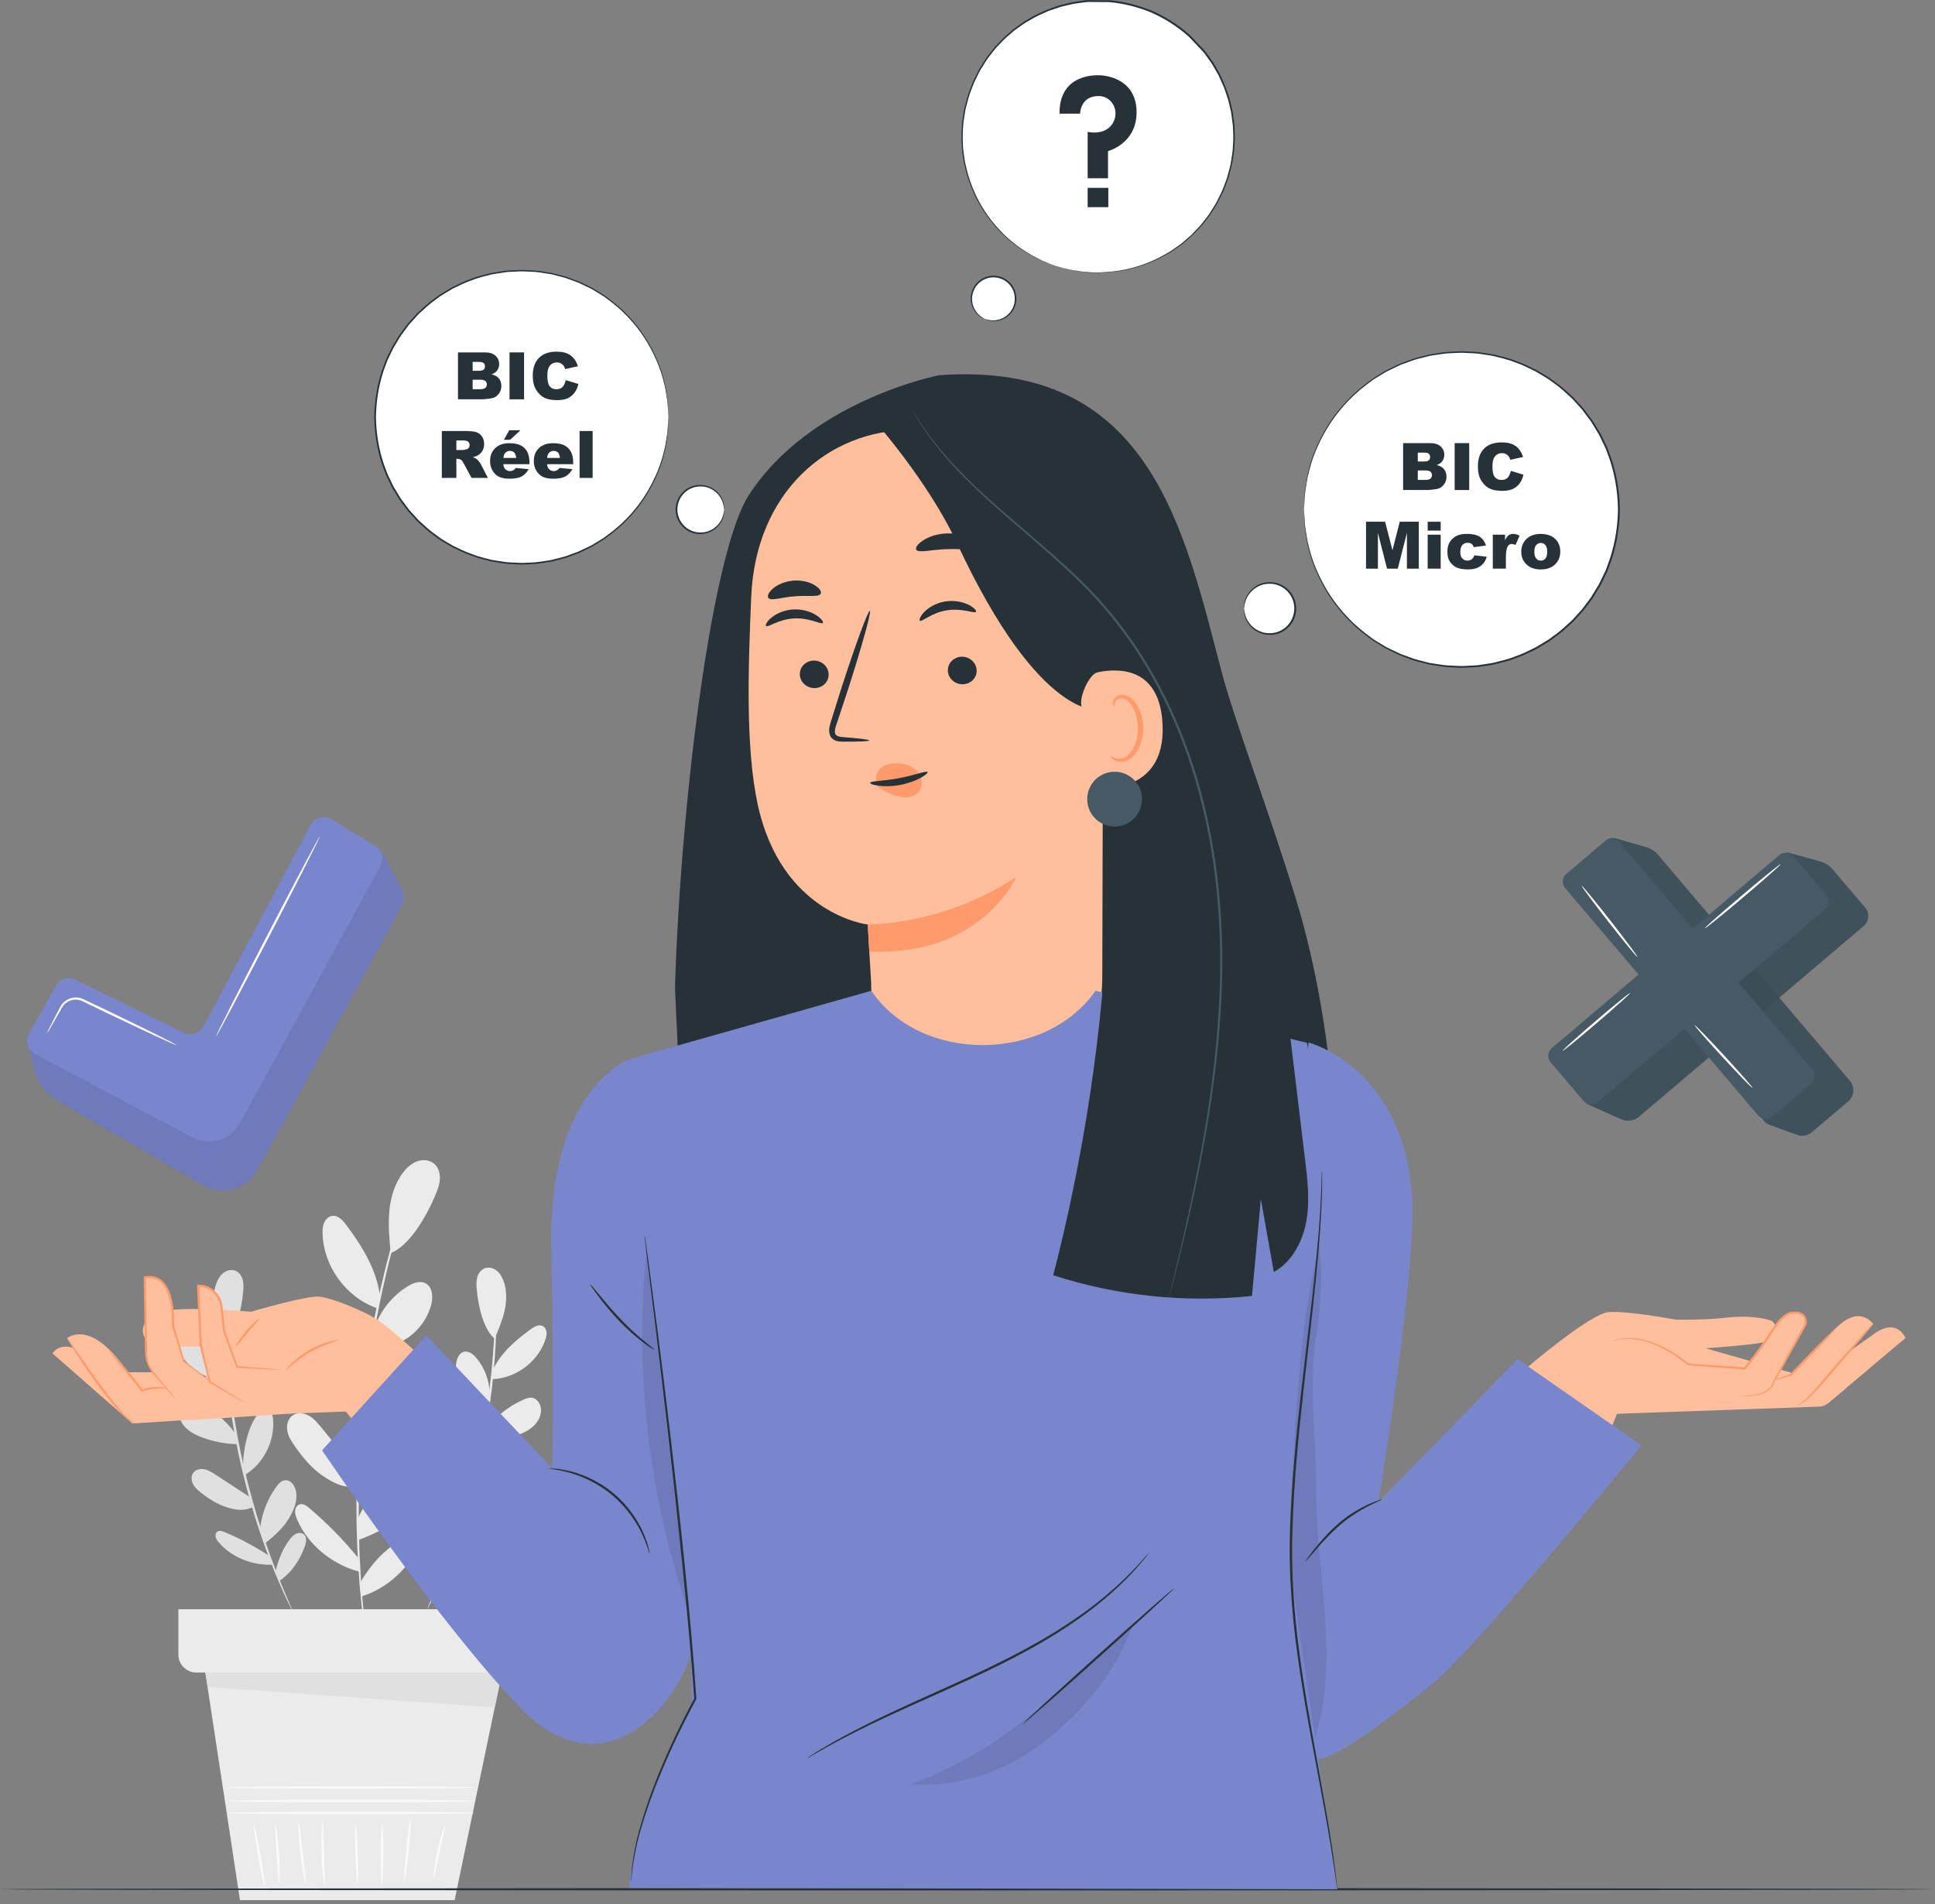 <svg width="443" height="436" viewBox="0 0 443 436" fill="none" xmlns="http://www.w3.org/2000/svg">
<rect x="0" y="0" width="443" height="436" fill="#808080" stroke="none"/>
<g clip-path="url(#clip0_13040_21238)">
<path d="M46.48 379.43L54.94 435.03H104.08L115.49 380.24L46.48 379.43Z" fill="#EBEBEB"/>
<path d="M108.62 415.06C108.62 415.22 96.03 415.35 80.49 415.35C64.95 415.35 52.36 415.22 52.36 415.06C52.36 414.9 64.95 414.77 80.49 414.77C96.03 414.77 108.62 414.9 108.62 415.06Z" fill="#FAFAFA"/>
<path d="M108.81 412.33C108.81 412.49 96.13 412.62 80.49 412.62C64.85 412.62 52.17 412.49 52.17 412.33C52.17 412.17 64.85 412.04 80.49 412.04C96.13 412.04 108.81 412.17 108.81 412.33Z" fill="#FAFAFA"/>
<path d="M108.71 409.24C108.71 409.4 96.03 409.53 80.39 409.53C64.75 409.53 52.07 409.4 52.07 409.24C52.07 409.08 64.75 408.95 80.39 408.95C96.03 408.95 108.71 409.08 108.71 409.24Z" fill="#FAFAFA"/>
<path d="M60.58 431.86C60.42 431.89 59.75 428.75 59.07 424.86C58.39 420.97 57.97 417.79 58.13 417.76C58.29 417.73 58.96 420.87 59.64 424.76C60.32 428.65 60.74 431.83 60.58 431.86Z" fill="#FAFAFA"/>
<path d="M63.92 431.26C63.76 431.26 63.57 428.2 63.31 424.43C63.06 420.66 62.83 417.6 62.99 417.58C63.14 417.56 63.63 420.6 63.89 424.39C64.15 428.18 64.08 431.26 63.92 431.26Z" fill="#FAFAFA"/>
<path d="M70.02 431.26C69.87 431.29 69.2 428.16 68.74 424.26C68.28 420.35 68.21 417.16 68.37 417.15C68.53 417.14 68.86 420.3 69.32 424.19C69.77 428.08 70.19 431.23 70.03 431.26H70.02Z" fill="#FAFAFA"/>
<path d="M74.3 431.56C74.15 431.57 73.74 428.39 73.62 424.44C73.49 420.49 73.68 417.29 73.84 417.29C74 417.29 74.07 420.48 74.2 424.42C74.32 428.35 74.47 431.54 74.3 431.55V431.56Z" fill="#FAFAFA"/>
<path d="M81.87 431.26C81.71 431.26 81.48 428.24 81.35 424.51C81.22 420.77 81.25 417.74 81.41 417.74C81.57 417.74 81.8 420.76 81.93 424.49C82.06 428.22 82.03 431.26 81.87 431.26Z" fill="#FAFAFA"/>
<path d="M87.4 431.56C87.24 431.56 87.14 428.43 87.17 424.57C87.2 420.71 87.36 417.59 87.52 417.59C87.68 417.59 87.78 420.72 87.75 424.58C87.72 428.44 87.56 431.56 87.4 431.56Z" fill="#FAFAFA"/>
<path d="M92.59 430.82C92.43 430.8 92.62 427.54 93.01 423.52C93.4 419.5 93.84 416.26 94 416.27C94.16 416.29 93.97 419.55 93.58 423.57C93.19 427.59 92.75 430.83 92.59 430.82Z" fill="#FAFAFA"/>
<path d="M99.27 430.09C99.12 430.07 99.36 427.27 100.1 423.88C100.83 420.49 101.78 417.84 101.93 417.89C102.09 417.94 101.39 420.64 100.67 424C99.94 427.36 99.44 430.11 99.28 430.09H99.27Z" fill="#FAFAFA"/>
<path d="M94.54 269.73C94.54 269.73 94.53 269.83 94.48 270C94.42 270.21 94.34 270.47 94.25 270.79C94.02 271.52 93.71 272.52 93.32 273.79C92.9 275.09 92.4 276.68 91.88 278.55C91.35 280.41 90.69 282.52 90.11 284.89C89.49 287.25 88.81 289.83 88.19 292.63C87.51 295.42 86.93 298.42 86.29 301.58C85.11 307.92 84.04 314.93 83.28 322.33C82.56 329.74 82.23 336.82 82.13 343.27C82.13 346.49 82.1 349.56 82.22 352.42C82.27 355.29 82.42 357.95 82.57 360.39C82.68 362.83 82.9 365.02 83.06 366.95C83.2 368.88 83.38 370.54 83.53 371.9C83.67 373.22 83.77 374.26 83.85 375.03C83.88 375.36 83.9 375.63 83.92 375.84C83.93 376.02 83.93 376.12 83.92 376.12C83.91 376.12 83.89 376.03 83.86 375.85C83.83 375.63 83.78 375.37 83.73 375.04C83.63 374.28 83.48 373.24 83.3 371.93C83.11 370.58 82.9 368.92 82.73 366.99C82.55 365.06 82.29 362.86 82.16 360.42C81.99 357.98 81.81 355.31 81.74 352.44C81.6 349.57 81.62 346.5 81.6 343.27C81.67 336.81 81.99 329.71 82.71 322.28C83.47 314.86 84.56 307.84 85.77 301.49C86.43 298.33 87.02 295.31 87.72 292.53C88.36 289.73 89.06 287.15 89.71 284.79C90.32 282.43 91.01 280.32 91.57 278.47C92.12 276.61 92.65 275.03 93.11 273.74C93.55 272.49 93.9 271.49 94.15 270.77C94.26 270.46 94.36 270.21 94.43 270C94.5 269.83 94.54 269.74 94.55 269.75L94.54 269.73Z" fill="#EBEBEB"/>
<path d="M85.67 304.16C87 300.19 89.75 296.71 93.31 294.51C94.53 293.76 96.06 293.14 97.35 293.77C99.06 294.6 99.2 297.01 98.69 298.85C97.83 301.94 95.81 304.68 93.13 306.43C90.44 308.18 87.95 309 84.78 308.54" fill="#EBEBEB"/>
<path d="M82.68 327.4C83.95 322.6 87.78 315.78 91.75 312.81C92.38 312.34 93.05 311.9 93.81 311.71C94.57 311.53 95.45 311.64 96.02 312.19C96.83 312.97 96.75 314.28 96.51 315.37C94.99 322.37 89.16 328.24 82.17 329.81" fill="#EBEBEB"/>
<path d="M81.86 347.86C83.82 343.3 87.01 339.28 91.01 336.35C91.95 335.66 93.06 335 94.2 335.21C95.94 335.52 96.72 337.65 96.57 339.4C96.25 343.02 93.49 345.92 90.64 348.17C87.57 350.59 82.17 352.52 82.17 352.52" fill="#EBEBEB"/>
<path d="M82.32 362.57C84.33 359.15 86.83 355.94 90.11 353.7C90.82 353.22 91.59 352.77 92.45 352.65C93.3 352.53 94.26 352.81 94.74 353.52C95.52 354.67 94.78 356.22 93.94 357.32C91.05 361.14 87.4 364.04 82.83 365.47" fill="#EBEBEB"/>
<path d="M81.94 356.6C78.59 352.49 74.85 348.69 70.8 345.26C70.17 344.72 69.37 344.16 68.58 344.42C67.97 344.62 67.6 345.28 67.56 345.92C67.52 346.56 67.74 347.19 67.98 347.78C70.41 353.66 76.15 358.27 82.32 359.84" fill="#EBEBEB"/>
<path d="M82.29 337.45C79.37 333.9 76.46 330.34 73.54 326.79C72.71 325.78 71.85 324.74 70.7 324.1C69.55 323.46 68.04 323.3 66.97 324.06C65.9 324.81 65.54 326.29 65.77 327.58C66.01 328.87 66.73 330.01 67.48 331.08C69.26 333.64 71.29 336.09 73.85 337.85C76.42 339.62 78.75 340.77 81.84 340.31" fill="#EBEBEB"/>
<path d="M83.51 315.91C81.81 310.83 78.74 306.22 74.71 302.69C74.04 302.1 73.3 301.52 72.42 301.35C70.67 301.01 68.97 302.47 68.41 304.17C67.77 306.07 68.21 308.22 69.21 309.96C70.21 311.7 71.73 313.09 73.32 314.31C76.26 316.56 79.56 318.34 83.05 319.56" fill="#EBEBEB"/>
<path d="M87 296.69C86.15 290.51 82.93 285.36 79.21 280.36C78.42 279.31 77.33 278.19 76.03 278.38C75.2 278.51 74.53 279.18 74.2 279.95C73.87 280.72 73.83 281.58 73.85 282.42C74.05 289.89 79.2 296.99 86.24 299.48" fill="#EBEBEB"/>
<path d="M89.45 286.88C89.14 283.7 88.84 280.5 89.13 277.32C89.42 274.14 90.36 270.95 92.3 268.42C93.14 267.33 94.19 266.36 95.48 265.89C96.77 265.42 98.32 265.53 99.38 266.41C100.36 267.22 100.76 268.57 100.71 269.84C100.66 271.11 100.21 272.33 99.72 273.5C97.39 279.11 93.5 285.32 89.44 286.89" fill="#EBEBEB"/>
<path d="M51.34 294.25C51.34 294.25 51.38 294.52 51.39 295.03C51.39 295.6 51.4 296.35 51.42 297.27C51.42 298.24 51.42 299.44 51.48 300.82C51.53 302.2 51.53 303.78 51.65 305.51C51.8 308.99 52.14 313.12 52.67 317.69C53.24 322.26 54.01 327.26 55.09 332.46C56.19 337.65 57.49 342.55 58.81 346.96C60.16 351.36 61.52 355.28 62.77 358.52C63.36 360.16 63.99 361.6 64.5 362.89C65.01 364.18 65.48 365.27 65.88 366.16C66.24 367.01 66.54 367.7 66.76 368.22C66.96 368.69 67.05 368.95 67.03 368.96C67.01 368.96 66.88 368.73 66.65 368.27C66.4 367.76 66.08 367.08 65.67 366.25C65.24 365.37 64.74 364.29 64.2 363.01C63.66 361.74 63 360.3 62.39 358.66C61.08 355.43 59.68 351.51 58.3 347.1C56.95 342.69 55.63 337.78 54.53 332.57C53.45 327.35 52.68 322.33 52.15 317.75C51.65 313.16 51.35 309.01 51.25 305.52C51.16 303.78 51.18 302.2 51.17 300.81C51.15 299.42 51.17 298.23 51.21 297.26C51.24 296.33 51.27 295.59 51.29 295.02C51.32 294.51 51.34 294.24 51.36 294.24L51.34 294.25Z" fill="#E0E0E0"/>
<path d="M52.71 319.59C52.76 316.6 53.88 313.64 55.83 311.37C56.5 310.6 57.41 309.85 58.42 309.99C59.77 310.19 60.38 311.8 60.43 313.16C60.51 315.45 59.73 317.75 58.27 319.52C56.82 321.29 55.3 322.38 53.04 322.75" fill="#E0E0E0"/>
<path d="M55.68 336.06C55.51 332.52 56.65 327.05 58.72 324.17C59.05 323.71 59.41 323.27 59.89 322.98C60.37 322.69 60.99 322.58 61.49 322.83C62.21 323.18 62.44 324.09 62.51 324.89C62.98 329.98 60.28 335.23 55.85 337.81" fill="#E0E0E0"/>
<path d="M59.53 350.17C59.88 346.65 61.19 343.22 63.28 340.36C63.77 339.69 64.39 339 65.21 338.9C66.46 338.74 67.45 340.01 67.73 341.25C68.29 343.78 67.04 346.35 65.58 348.5C64.01 350.81 60.75 353.28 60.75 353.28" fill="#E0E0E0"/>
<path d="M63.01 360.08C63.64 357.32 64.65 354.59 66.4 352.37C66.78 351.89 67.21 351.42 67.77 351.15C68.33 350.89 69.04 350.87 69.52 351.25C70.3 351.86 70.13 353.08 69.79 354.01C68.65 357.24 66.78 359.99 63.98 361.95" fill="#E0E0E0"/>
<path d="M61.46 356.1C58.29 354.02 54.93 352.24 51.44 350.77C50.89 350.54 50.23 350.33 49.75 350.68C49.38 350.95 49.27 351.47 49.38 351.92C49.49 352.37 49.77 352.74 50.07 353.09C52.99 356.57 57.89 358.47 62.43 358.22" fill="#E0E0E0"/>
<path d="M57.58 342.99C54.83 341.2 52.08 339.4 49.33 337.61C48.54 337.1 47.74 336.58 46.82 336.39C45.9 336.2 44.84 336.42 44.27 337.16C43.7 337.9 43.78 338.99 44.21 339.82C44.65 340.65 45.39 341.27 46.13 341.84C47.89 343.2 49.8 344.43 51.93 345.08C54.06 345.73 55.9 346.01 57.9 345.04" fill="#E0E0E0"/>
<path d="M53.77 328.06C51.52 324.97 48.44 322.49 44.93 320.96C44.34 320.7 43.72 320.47 43.08 320.54C41.81 320.69 40.98 322.05 40.95 323.32C40.93 324.75 41.68 326.12 42.74 327.09C43.8 328.06 45.13 328.68 46.48 329.17C48.97 330.07 51.59 330.57 54.24 330.65" fill="#E0E0E0"/>
<path d="M52.01 314.22C50.1 310.19 46.8 307.38 43.19 304.78C42.43 304.23 41.44 303.71 40.6 304.12C40.06 304.38 39.75 304.99 39.69 305.58C39.63 306.18 39.79 306.77 39.99 307.34C41.73 312.38 46.77 316.11 52.1 316.29" fill="#E0E0E0"/>
<path d="M51.57 307.02C50.68 304.92 49.78 302.81 49.29 300.58C48.8 298.35 48.75 295.98 49.53 293.83C49.87 292.91 50.37 292.02 51.15 291.42C51.93 290.82 53.01 290.56 53.91 290.93C54.75 291.27 55.32 292.1 55.56 292.98C55.8 293.86 55.76 294.78 55.68 295.69C55.3 300.01 53.99 305.07 51.56 307.02" fill="#E0E0E0"/>
<path d="M113.48 293.71C113.48 293.71 113.52 293.98 113.55 294.49C113.57 295.06 113.6 295.81 113.63 296.73C113.67 297.71 113.69 298.9 113.67 300.28C113.66 301.67 113.67 303.24 113.59 304.99C113.49 308.48 113.19 312.63 112.69 317.22C112.15 321.8 111.39 326.82 110.31 332.04C109.2 337.25 107.89 342.16 106.54 346.57C105.15 350.97 103.76 354.89 102.45 358.13C101.83 359.76 101.18 361.2 100.64 362.47C100.1 363.75 99.6 364.83 99.17 365.71C98.77 366.55 98.44 367.22 98.19 367.73C97.96 368.19 97.83 368.43 97.81 368.42C97.79 368.42 97.89 368.16 98.08 367.68C98.3 367.15 98.6 366.47 98.96 365.62C99.35 364.73 99.83 363.64 100.34 362.35C100.85 361.07 101.48 359.62 102.07 357.98C103.33 354.73 104.68 350.81 106.03 346.42C107.35 342.01 108.64 337.12 109.75 331.92C110.83 326.72 111.6 321.72 112.17 317.16C112.7 312.59 113.03 308.46 113.19 304.98C113.3 303.24 113.31 301.67 113.36 300.29C113.41 298.91 113.42 297.72 113.42 296.74C113.43 295.81 113.44 295.07 113.45 294.5C113.46 293.99 113.48 293.72 113.5 293.72L113.48 293.71Z" fill="#EBEBEB"/>
<path d="M112.11 319.05C112.06 316.06 110.94 313.1 108.99 310.83C108.32 310.06 107.41 309.31 106.4 309.45C105.05 309.65 104.44 311.26 104.39 312.62C104.31 314.91 105.09 317.21 106.55 318.98C108 320.75 109.52 321.84 111.78 322.21" fill="#EBEBEB"/>
<path d="M109.14 335.52C109.31 331.98 108.17 326.51 106.1 323.63C105.77 323.17 105.41 322.73 104.93 322.44C104.45 322.15 103.83 322.04 103.33 322.29C102.61 322.64 102.38 323.55 102.31 324.35C101.84 329.44 104.54 334.7 108.97 337.27" fill="#EBEBEB"/>
<path d="M105.3 349.63C104.95 346.11 103.64 342.68 101.55 339.82C101.06 339.15 100.44 338.46 99.62 338.36C98.37 338.2 97.38 339.47 97.1 340.7C96.54 343.23 97.79 345.8 99.25 347.95C100.82 350.26 104.08 352.73 104.08 352.73" fill="#EBEBEB"/>
<path d="M101.82 359.55C101.19 356.79 100.18 354.06 98.43 351.84C98.05 351.36 97.62 350.89 97.06 350.62C96.5 350.36 95.79 350.34 95.31 350.72C94.53 351.33 94.7 352.55 95.04 353.48C96.18 356.71 98.04 359.46 100.85 361.42" fill="#EBEBEB"/>
<path d="M103.36 355.56C106.53 353.48 109.89 351.7 113.38 350.23C113.93 350 114.59 349.79 115.07 350.14C115.44 350.41 115.55 350.93 115.44 351.38C115.33 351.82 115.05 352.2 114.75 352.55C111.83 356.03 106.93 357.93 102.39 357.68" fill="#EBEBEB"/>
<path d="M107.24 342.45C109.99 340.66 112.74 338.86 115.49 337.07C116.27 336.56 117.08 336.04 118 335.85C118.92 335.66 119.98 335.88 120.55 336.62C121.12 337.36 121.05 338.45 120.61 339.28C120.17 340.11 119.43 340.73 118.69 341.3C116.93 342.66 115.02 343.89 112.89 344.54C110.76 345.19 108.92 345.47 106.92 344.5" fill="#EBEBEB"/>
<path d="M111.05 327.52C113.3 324.43 116.38 321.95 119.89 320.42C120.48 320.16 121.1 319.93 121.74 320C123.01 320.15 123.84 321.51 123.87 322.78C123.89 324.21 123.14 325.58 122.08 326.55C121.02 327.52 119.69 328.14 118.34 328.62C115.85 329.52 113.23 330.02 110.58 330.1" fill="#EBEBEB"/>
<path d="M112.81 313.68C114.72 309.65 118.02 306.84 121.63 304.24C122.39 303.69 123.38 303.17 124.22 303.58C124.76 303.84 125.07 304.44 125.13 305.04C125.19 305.64 125.03 306.23 124.83 306.8C123.09 311.84 118.05 315.57 112.72 315.75" fill="#EBEBEB"/>
<path d="M113.25 306.48C114.14 304.38 115.04 302.27 115.53 300.04C116.01 297.81 116.07 295.44 115.29 293.29C114.95 292.37 114.45 291.48 113.67 290.88C112.89 290.28 111.81 290.02 110.91 290.39C110.07 290.74 109.5 291.56 109.26 292.44C109.02 293.32 109.06 294.24 109.14 295.15C109.52 299.47 110.83 304.53 113.25 306.48Z" fill="#EBEBEB"/>
<path d="M40.84 368.42V378.82C40.84 381.08 42.67 382.92 44.94 382.92H116.1C118.36 382.92 120.2 381.09 120.2 378.82V368.42H40.84Z" fill="#EBEBEB"/>
<path d="M47.01 382.92L47.6 386.23L113.27 390.91L114.93 382.92H47.01Z" fill="#E0E0E0"/>
<path d="M442.35 432.54C442.35 432.68 343.32 432.8 221.19 432.8C99.06 432.8 0.01 432.68 0.01 432.54C0.01 432.4 99.02 432.28 221.19 432.28C343.36 432.28 442.35 432.4 442.35 432.54Z" fill="#263238"/>
<path d="M371.13 256.24L363.44 252.8L409.23 195.14L416.71 197.21C417.83 197.52 418.82 198.16 419.57 199.04L427.01 207.8C428.08 209.06 427.93 210.95 426.66 212.02L375.26 255.65C374.11 256.63 372.5 256.85 371.13 256.24Z" fill="#455A64"/>
<path d="M423.1 252.18L414.78 259.24C413.85 260.03 412.57 260.26 411.43 259.84L405.21 257.56C404.43 257.27 403.78 256.71 403.39 255.97L369.33 191.77L377.01 194C378 194.29 378.88 194.86 379.55 195.65L423.5 247.43C424.71 248.85 424.53 250.99 423.11 252.2L423.1 252.18Z" fill="#455A64"/>
<g opacity="0.3">
<path opacity="0.3" d="M371.13 256.24L363.44 252.8L409.23 195.14L416.71 197.21C417.83 197.52 418.82 198.16 419.57 199.04L427.01 207.8C428.08 209.06 427.93 210.95 426.66 212.02L375.26 255.65C374.11 256.63 372.5 256.85 371.13 256.24Z" fill="black"/>
<path opacity="0.3" d="M423.1 252.18L414.78 259.24C413.85 260.03 412.57 260.26 411.43 259.84L405.21 257.56C404.43 257.27 403.78 256.71 403.39 255.97L369.33 191.77L377.01 194C378 194.29 378.88 194.86 379.55 195.65L423.5 247.43C424.71 248.85 424.53 250.99 423.11 252.2L423.1 252.18Z" fill="black"/>
</g>
<path d="M418.138 204.941L410.58 196.036C409.762 195.071 408.317 194.953 407.352 195.772L355.277 239.965C354.313 240.784 354.195 242.229 355.013 243.193L362.571 252.099C363.389 253.063 364.834 253.181 365.799 252.363L417.873 208.169C418.838 207.351 418.956 205.905 418.138 204.941Z" fill="#455A64"/>
<path d="M358.586 200.09L367.75 192.312C368.574 191.613 369.807 191.721 370.499 192.537L414.913 244.871C415.728 245.832 415.609 247.284 414.649 248.099L405.743 255.657C404.783 256.472 403.331 256.353 402.516 255.392L358.322 203.318C357.506 202.357 357.625 200.905 358.586 200.09Z" fill="#455A64"/>
<path d="M373.22 227.33C373.31 227.44 369.92 230.49 365.65 234.15C361.37 237.81 357.83 240.69 357.74 240.58C357.65 240.47 361.04 237.42 365.31 233.76C369.59 230.1 373.13 227.22 373.22 227.33Z" fill="white"/>
<path d="M407.67 197.84C407.76 197.95 403.95 201.33 399.16 205.38C394.37 209.44 390.41 212.64 390.31 212.53C390.21 212.42 394.03 209.04 398.82 204.99C403.61 200.93 407.57 197.73 407.67 197.84Z" fill="white"/>
<path d="M374.89 219.12C374.78 219.21 371.82 215.62 368.29 211.11C364.76 206.6 361.99 202.87 362.1 202.78C362.21 202.69 365.17 206.28 368.7 210.79C372.23 215.3 375 219.03 374.88 219.12H374.89Z" fill="white"/>
<path d="M401.24 249.1C401.13 249.2 398.08 246.06 394.42 242.09C390.76 238.12 387.88 234.82 387.98 234.72C388.09 234.62 391.14 237.76 394.8 241.73C398.46 245.7 401.34 249 401.24 249.1Z" fill="white"/>
<path d="M8.11 245.37L6.52 239.45L49.39 248L87.26 194.74L91.88 203.34C92.6 204.67 92.59 206.27 91.87 207.6L59 267.79C56.54 272.3 50.84 273.89 46.4 271.31L13.22 252.04C10.7 250.58 8.87 248.18 8.11 245.37Z" fill="#7986CB"/>
<g opacity="0.3">
<path opacity="0.3" d="M8.11 245.37L6.52 239.45L49.39 248L87.26 194.74L91.88 203.34C92.6 204.67 92.59 206.27 91.87 207.6L59 267.79C56.54 272.3 50.84 273.89 46.4 271.31L13.22 252.04C10.7 250.58 8.87 248.18 8.11 245.37Z" fill="black"/>
</g>
<path d="M6.64 236.63L12.82 225.69C13.7 224.12 15.66 223.52 17.27 224.31L42.08 236.46C43.72 237.27 45.71 236.62 46.57 235.01L71.14 188.85C72.06 187.12 74.25 186.53 75.92 187.55L85.92 193.7C87.46 194.65 87.99 196.63 87.12 198.22L55.01 257.03C52.85 260.99 47.9 262.47 43.92 260.36L8.01 241.31C6.32 240.41 5.7 238.3 6.64 236.64V236.63Z" fill="#7986CB"/>
<path d="M40.38 239.26C40.38 239.26 39.89 239.1 39.05 238.74C38.13 238.32 36.94 237.78 35.52 237.14C32.55 235.76 28.46 233.83 23.96 231.67C22.84 231.13 21.74 230.6 20.68 230.09C20.15 229.83 19.63 229.58 19.12 229.33C18.62 229.07 18.14 228.91 17.63 228.87C16.61 228.77 15.64 229.15 14.96 229.74C14.26 230.32 13.94 231.18 13.51 231.88C12.73 233.23 12.09 234.37 11.58 235.25C11.12 236.04 10.84 236.47 10.81 236.45C10.78 236.43 10.99 235.97 11.4 235.15C11.87 234.25 12.46 233.09 13.18 231.7C13.37 231.34 13.57 230.96 13.78 230.56C14 230.15 14.29 229.74 14.67 229.41C15.42 228.73 16.51 228.29 17.67 228.38C18.24 228.42 18.83 228.61 19.34 228.87C19.85 229.11 20.37 229.36 20.91 229.62C21.97 230.13 23.07 230.66 24.2 231.19C28.7 233.35 32.77 235.34 35.7 236.8C37.09 237.51 38.25 238.09 39.16 238.55C39.97 238.97 40.41 239.22 40.4 239.26H40.38Z" fill="white"/>
<path d="M49.47 237.27C49.34 237.2 54.55 226.9 61.11 214.27C67.67 201.63 73.09 191.44 73.21 191.5C73.34 191.57 68.13 201.86 61.57 214.51C55.01 227.15 49.6 237.34 49.47 237.27Z" fill="white"/>
<path d="M152.767 99.696C155.053 81.291 141.986 64.519 123.582 62.233C105.178 59.947 88.405 73.013 86.119 91.418C83.833 109.822 96.9 126.595 115.304 128.881C133.708 131.166 150.481 118.1 152.767 99.696Z" fill="white"/>
<path d="M153.03 95.54C153.03 95.54 153.03 95.36 153.03 95C153.02 94.63 153 94.09 152.97 93.4L152.92 92.22C152.88 91.79 152.8 91.32 152.73 90.81C152.66 90.3 152.57 89.75 152.49 89.17C152.43 88.58 152.21 87.98 152.07 87.33C151.5 84.72 150.3 81.63 148.39 78.34C146.47 75.07 143.68 71.65 139.86 68.74C139.38 68.38 138.9 68.02 138.41 67.65C137.9 67.31 137.36 67 136.83 66.67C136.29 66.36 135.77 65.98 135.19 65.71C134.61 65.43 134.03 65.15 133.44 64.86C133.14 64.72 132.85 64.58 132.55 64.44C132.24 64.33 131.93 64.21 131.62 64.1C130.99 63.87 130.36 63.64 129.72 63.4C129.08 63.18 128.4 63.05 127.73 62.86C127.06 62.71 126.39 62.47 125.69 62.39C124.3 62.19 122.89 61.9 121.42 61.89C120.69 61.86 119.96 61.79 119.22 61.8C118.48 61.84 117.74 61.87 116.99 61.91C116.62 61.94 116.24 61.93 115.86 61.98C115.49 62.04 115.11 62.09 114.73 62.15C113.98 62.27 113.21 62.36 112.46 62.51C110.97 62.91 109.42 63.21 107.96 63.82C106.44 64.3 105.02 65.05 103.55 65.75C102.84 66.14 102.15 66.58 101.45 67C101.1 67.22 100.74 67.41 100.41 67.66L99.41 68.4C98.04 69.34 96.83 70.52 95.58 71.65C95.01 72.28 94.44 72.91 93.86 73.54L93.43 74.02L93.04 74.53L92.27 75.56L91.49 76.6L90.81 77.71L90.13 78.83L89.79 79.39L89.5 79.98C89.12 80.77 88.74 81.57 88.35 82.36C88.05 83.19 87.74 84.02 87.43 84.86C86.33 88.25 85.73 91.85 85.68 95.52C85.73 99.19 86.32 102.79 87.42 106.18C87.73 107.02 88.03 107.85 88.34 108.68C88.72 109.48 89.11 110.27 89.49 111.06L89.78 111.65L90.12 112.21L90.8 113.33L91.48 114.44L92.26 115.48L93.03 116.51L93.42 117.02L93.85 117.5C94.43 118.13 95 118.76 95.57 119.39C96.83 120.53 98.03 121.7 99.41 122.64L100.41 123.38C100.74 123.63 101.11 123.82 101.45 124.04C102.16 124.46 102.84 124.91 103.56 125.29C105.03 125.99 106.45 126.74 107.97 127.22C109.44 127.83 110.98 128.13 112.48 128.53C113.24 128.69 114 128.77 114.75 128.9C115.13 128.96 115.5 129.01 115.88 129.07C116.25 129.12 116.63 129.12 117.01 129.14C117.76 129.18 118.5 129.21 119.24 129.25C119.98 129.25 120.71 129.19 121.44 129.16C122.9 129.15 124.31 128.86 125.71 128.66C126.41 128.59 127.08 128.35 127.75 128.19C128.42 128.01 129.09 127.87 129.74 127.65C130.38 127.42 131.01 127.18 131.64 126.95C131.95 126.83 132.26 126.72 132.57 126.61C132.87 126.47 133.16 126.33 133.46 126.18C134.05 125.9 134.63 125.61 135.21 125.33C135.79 125.06 136.31 124.68 136.85 124.37C137.38 124.04 137.92 123.73 138.43 123.39C138.92 123.02 139.41 122.66 139.88 122.3C143.69 119.39 146.48 115.97 148.41 112.7C150.32 109.42 151.52 106.32 152.08 103.71C152.23 103.06 152.44 102.46 152.5 101.87C152.59 101.28 152.67 100.74 152.74 100.23C152.81 99.72 152.89 99.25 152.93 98.82C152.95 98.39 152.96 97.99 152.98 97.64C153.01 96.95 153.03 96.41 153.04 96.04C153.05 95.68 153.04 95.5 153.04 95.5C153.04 95.5 153.02 95.68 152.99 96.04C152.97 96.41 152.93 96.94 152.89 97.63C152.87 97.98 152.85 98.37 152.82 98.8C152.78 99.23 152.68 99.7 152.61 100.2C152.53 100.71 152.44 101.25 152.35 101.83C152.28 102.42 152.06 103.01 151.91 103.66C151.32 106.25 150.11 109.32 148.19 112.57C146.26 115.81 143.48 119.19 139.68 122.06L138.23 123.14C137.72 123.47 137.19 123.78 136.66 124.1C136.12 124.41 135.61 124.78 135.03 125.04C134.46 125.31 133.88 125.59 133.29 125.87C133 126.01 132.7 126.15 132.41 126.29C132.1 126.4 131.79 126.51 131.48 126.63C130.86 126.86 130.23 127.08 129.6 127.32C128.96 127.53 128.29 127.67 127.63 127.85C126.96 128 126.3 128.24 125.61 128.31C124.23 128.51 122.83 128.79 121.39 128.8C120.67 128.82 119.94 128.9 119.21 128.88C118.48 128.84 117.74 128.8 117 128.77C116.63 128.74 116.25 128.75 115.88 128.7L114.77 128.53C114.03 128.41 113.27 128.32 112.52 128.17C111.05 127.77 109.52 127.47 108.07 126.86C106.57 126.38 105.16 125.64 103.71 124.95C103 124.57 102.33 124.12 101.63 123.71C101.29 123.49 100.92 123.3 100.6 123.06L99.62 122.32C98.26 121.39 97.08 120.22 95.83 119.1C95.27 118.48 94.7 117.86 94.13 117.23L93.7 116.76L93.32 116.25L92.56 115.23L91.79 114.2L91.12 113.1L90.45 111.99L90.11 111.44L89.83 110.86C89.45 110.08 89.08 109.29 88.7 108.5C88.4 107.68 88.1 106.85 87.79 106.03C86.7 102.68 86.12 99.12 86.07 95.49C86.12 91.87 86.7 88.31 87.79 84.96L88.7 82.49C89.08 81.7 89.46 80.92 89.83 80.14L90.12 79.56L90.46 79.01L91.13 77.9L91.8 76.8L92.57 75.77L93.33 74.75L93.71 74.24L94.14 73.77C94.71 73.14 95.27 72.52 95.84 71.9C97.08 70.78 98.27 69.61 99.63 68.68L100.61 67.94C100.94 67.69 101.3 67.51 101.64 67.29C102.34 66.88 103.01 66.43 103.72 66.05C105.17 65.36 106.58 64.62 108.08 64.14C109.53 63.53 111.06 63.23 112.53 62.83C113.28 62.68 114.03 62.59 114.78 62.47L115.89 62.3C116.26 62.25 116.64 62.25 117.01 62.23C117.75 62.19 118.49 62.15 119.22 62.12C119.95 62.11 120.68 62.18 121.4 62.2C122.85 62.2 124.24 62.49 125.62 62.69C126.32 62.76 126.97 63 127.64 63.15C128.3 63.33 128.97 63.47 129.61 63.68C130.24 63.91 130.87 64.14 131.49 64.37L132.42 64.71C132.72 64.85 133.01 64.99 133.3 65.13C133.88 65.41 134.46 65.69 135.04 65.96C135.62 66.22 136.13 66.6 136.67 66.9C137.2 67.23 137.73 67.53 138.24 67.86C138.73 68.22 139.21 68.58 139.69 68.94C143.48 71.81 146.27 75.19 148.2 78.43C150.11 81.68 151.33 84.75 151.92 87.34C152.07 87.99 152.29 88.58 152.36 89.17C152.45 89.75 152.54 90.3 152.62 90.8C152.7 91.31 152.79 91.77 152.83 92.2C152.86 92.63 152.88 93.02 152.9 93.37C152.94 94.06 152.98 94.59 153 94.96C153.02 95.32 153.05 95.5 153.05 95.5L153.03 95.54Z" fill="#263238"/>
<path d="M165.8 116.65C165.8 119.67 163.36 122.11 160.34 122.11C157.32 122.11 154.88 119.67 154.88 116.65C154.88 113.63 157.32 111.19 160.34 111.19C163.36 111.19 165.8 113.63 165.8 116.65Z" fill="white"/>
<path d="M165.8 116.65C165.8 116.65 165.82 116.53 165.82 116.3C165.82 116.07 165.8 115.73 165.7 115.3C165.52 114.45 164.99 113.19 163.72 112.2C163.09 111.72 162.3 111.3 161.37 111.13C160.45 110.96 159.41 110.98 158.41 111.35C157.41 111.7 156.46 112.37 155.78 113.31C155.08 114.23 154.68 115.43 154.67 116.65C154.67 117.88 155.08 119.07 155.78 119.99C156.46 120.93 157.42 121.6 158.41 121.95C159.41 122.32 160.45 122.34 161.37 122.17C162.3 122 163.09 121.58 163.72 121.1C164.99 120.11 165.52 118.84 165.7 118C165.8 117.57 165.82 117.23 165.82 117C165.82 116.77 165.82 116.65 165.8 116.65C165.76 116.65 165.78 117.14 165.55 117.96C165.33 118.77 164.78 119.96 163.55 120.87C162.94 121.32 162.18 121.69 161.31 121.84C160.44 121.98 159.46 121.95 158.54 121.59C157.61 121.25 156.73 120.62 156.1 119.75C155.45 118.89 155.09 117.78 155.08 116.64C155.09 115.5 155.45 114.39 156.1 113.53C156.73 112.66 157.61 112.02 158.54 111.69C159.47 111.33 160.45 111.3 161.31 111.44C162.18 111.59 162.94 111.97 163.55 112.41C164.77 113.32 165.33 114.51 165.55 115.32C165.77 116.15 165.75 116.64 165.8 116.63V116.65Z" fill="#263238"/>
<path d="M104.86 80.68H111.07C112.11 80.68 112.9 80.94 113.45 81.45C114 81.96 114.28 82.6 114.28 83.35C114.28 83.98 114.08 84.53 113.69 84.98C113.43 85.28 113.04 85.52 112.53 85.7C113.3 85.89 113.87 86.2 114.23 86.66C114.59 87.11 114.78 87.68 114.78 88.36C114.78 88.92 114.65 89.42 114.39 89.86C114.13 90.3 113.78 90.66 113.33 90.91C113.05 91.07 112.63 91.19 112.07 91.26C111.32 91.36 110.83 91.41 110.58 91.41H104.85V80.67L104.86 80.68ZM108.21 84.89H109.65C110.17 84.89 110.53 84.8 110.73 84.62C110.93 84.44 111.03 84.18 111.03 83.85C111.03 83.54 110.93 83.29 110.73 83.12C110.53 82.94 110.17 82.86 109.67 82.86H108.21V84.9V84.89ZM108.21 89.11H109.9C110.47 89.11 110.87 89.01 111.11 88.81C111.34 88.61 111.46 88.34 111.46 87.99C111.46 87.67 111.34 87.42 111.11 87.22C110.88 87.03 110.47 86.93 109.89 86.93H108.21V89.11Z" fill="#263238"/>
<path d="M116.65 80.68H119.98V91.42H116.65V80.68Z" fill="#263238"/>
<path d="M129.51 87.03L132.42 87.91C132.22 88.73 131.92 89.41 131.5 89.95C131.08 90.49 130.56 90.91 129.94 91.19C129.32 91.47 128.53 91.61 127.56 91.61C126.39 91.61 125.44 91.44 124.7 91.1C123.96 90.76 123.32 90.16 122.78 89.31C122.24 88.46 121.97 87.36 121.97 86.03C121.97 84.25 122.44 82.89 123.39 81.94C124.33 80.99 125.67 80.51 127.4 80.51C128.75 80.51 129.82 80.78 130.59 81.33C131.36 81.88 131.94 82.72 132.32 83.85L129.39 84.5C129.29 84.17 129.18 83.93 129.07 83.78C128.88 83.53 128.66 83.33 128.39 83.19C128.12 83.05 127.82 82.98 127.49 82.98C126.74 82.98 126.16 83.28 125.76 83.89C125.46 84.34 125.31 85.04 125.31 86C125.31 87.19 125.49 88.01 125.85 88.45C126.21 88.89 126.72 89.11 127.37 89.11C128.02 89.11 128.48 88.93 128.81 88.58C129.13 88.22 129.37 87.71 129.52 87.03H129.51Z" fill="#263238"/>
<path d="M101.15 109.42V98.68H106.68C107.71 98.68 108.49 98.77 109.03 98.94C109.57 99.12 110.01 99.44 110.34 99.92C110.67 100.4 110.84 100.98 110.84 101.66C110.84 102.26 110.71 102.77 110.46 103.2C110.21 103.63 109.86 103.98 109.41 104.25C109.13 104.42 108.74 104.56 108.24 104.67C108.64 104.8 108.92 104.93 109.1 105.07C109.22 105.16 109.4 105.35 109.63 105.63C109.86 105.92 110.02 106.14 110.09 106.3L111.7 109.41H107.95L106.18 106.13C105.96 105.71 105.76 105.43 105.58 105.3C105.34 105.13 105.07 105.05 104.77 105.05H104.48V109.41H101.15V109.42ZM104.48 103.03H105.88C106.03 103.03 106.32 102.98 106.76 102.88C106.98 102.84 107.16 102.72 107.3 102.54C107.44 102.36 107.51 102.15 107.51 101.92C107.51 101.57 107.4 101.31 107.18 101.12C106.96 100.93 106.55 100.84 105.94 100.84H104.48V103.02V103.03Z" fill="#263238"/>
<path d="M121.21 106.27H115.23C115.28 106.75 115.41 107.1 115.62 107.34C115.91 107.68 116.28 107.85 116.75 107.85C117.04 107.85 117.32 107.78 117.58 107.63C117.74 107.54 117.91 107.37 118.1 107.14L121.04 107.41C120.59 108.19 120.05 108.75 119.41 109.09C118.78 109.43 117.86 109.6 116.68 109.6C115.65 109.6 114.84 109.45 114.25 109.16C113.66 108.87 113.17 108.41 112.78 107.78C112.39 107.15 112.2 106.4 112.2 105.55C112.2 104.33 112.59 103.35 113.37 102.6C114.15 101.85 115.22 101.47 116.6 101.47C117.71 101.47 118.59 101.64 119.24 101.98C119.88 102.32 120.38 102.81 120.71 103.44C121.05 104.08 121.22 104.91 121.22 105.94V106.28L121.21 106.27ZM118.18 104.84C118.12 104.26 117.97 103.85 117.72 103.6C117.47 103.35 117.14 103.23 116.73 103.23C116.26 103.23 115.88 103.42 115.59 103.79C115.41 104.02 115.29 104.37 115.25 104.84H118.19H118.18ZM116.6 98.5H119.16L116.79 100.69H115.36L116.59 98.5H116.6Z" fill="#263238"/>
<path d="M131.22 106.27H125.24C125.29 106.75 125.42 107.1 125.63 107.34C125.92 107.68 126.29 107.85 126.76 107.85C127.05 107.85 127.33 107.78 127.59 107.63C127.75 107.54 127.92 107.37 128.11 107.14L131.05 107.41C130.6 108.19 130.06 108.75 129.42 109.09C128.79 109.43 127.87 109.6 126.69 109.6C125.66 109.6 124.85 109.45 124.26 109.16C123.67 108.87 123.18 108.41 122.79 107.78C122.4 107.15 122.21 106.4 122.21 105.55C122.21 104.33 122.6 103.35 123.38 102.6C124.16 101.85 125.23 101.47 126.61 101.47C127.72 101.47 128.6 101.64 129.25 101.98C129.89 102.32 130.39 102.81 130.72 103.44C131.06 104.08 131.23 104.91 131.23 105.94V106.28L131.22 106.27ZM128.19 104.84C128.13 104.26 127.98 103.85 127.73 103.6C127.48 103.35 127.15 103.23 126.74 103.23C126.27 103.23 125.89 103.42 125.6 103.79C125.42 104.02 125.3 104.37 125.26 104.84H128.2H128.19Z" fill="#263238"/>
<path d="M132.69 98.68H135.68V109.42H132.69V98.68Z" fill="#263238"/>
<path d="M339.139 152.415C358.896 149.902 372.874 131.849 370.36 112.093C367.847 92.337 349.794 78.359 330.038 80.872C310.282 83.385 296.304 101.438 298.817 121.194C301.33 140.95 319.383 154.929 339.139 152.415Z" fill="white"/>
<path d="M298.52 116.67C298.52 116.67 298.52 116.47 298.52 116.09C298.54 115.69 298.56 115.12 298.59 114.37L298.64 113.1C298.68 112.64 298.77 112.13 298.85 111.59C298.93 111.04 299.02 110.45 299.11 109.82C299.18 109.19 299.41 108.54 299.56 107.84C300.17 105.03 301.46 101.71 303.51 98.19C305.58 94.68 308.57 91.01 312.67 87.88C313.18 87.49 313.7 87.1 314.23 86.71C314.78 86.35 315.36 86.01 315.93 85.66C316.51 85.33 317.07 84.92 317.69 84.63C318.31 84.33 318.94 84.03 319.57 83.72C319.89 83.57 320.21 83.42 320.53 83.26C320.86 83.14 321.2 83.01 321.53 82.89C322.2 82.64 322.88 82.39 323.57 82.14C324.26 81.91 324.99 81.76 325.7 81.56C326.42 81.39 327.14 81.14 327.89 81.06C329.39 80.84 330.9 80.53 332.47 80.52C333.25 80.49 334.04 80.41 334.83 80.42C335.62 80.46 336.42 80.5 337.23 80.54C337.63 80.57 338.04 80.56 338.44 80.62C338.84 80.68 339.24 80.74 339.65 80.8C340.46 80.93 341.28 81.03 342.09 81.19C343.69 81.62 345.35 81.94 346.93 82.6C348.56 83.12 350.09 83.92 351.66 84.67C352.43 85.08 353.16 85.57 353.92 86.02C354.29 86.26 354.69 86.46 355.04 86.73L356.11 87.53C357.59 88.54 358.88 89.8 360.23 91.02C360.84 91.69 361.46 92.37 362.08 93.05L362.54 93.56L362.96 94.11L363.79 95.22L364.62 96.34L365.35 97.53L366.08 98.73L366.45 99.33L366.76 99.96C367.17 100.81 367.58 101.66 367.99 102.52C368.32 103.41 368.65 104.31 368.98 105.21C370.16 108.85 370.8 112.72 370.85 116.65C370.8 120.59 370.16 124.46 368.98 128.1C368.65 129 368.32 129.89 367.99 130.79C367.58 131.65 367.17 132.5 366.76 133.35L366.45 133.98L366.08 134.58L365.35 135.78L364.62 136.97L363.79 138.09L362.96 139.2L362.54 139.75L362.08 140.26C361.46 140.94 360.85 141.62 360.23 142.29C358.88 143.51 357.59 144.77 356.11 145.78L355.04 146.58C354.69 146.85 354.29 147.05 353.92 147.29C353.16 147.74 352.43 148.22 351.66 148.64C350.09 149.39 348.55 150.19 346.93 150.71C345.35 151.37 343.69 151.69 342.09 152.12C341.28 152.29 340.46 152.38 339.65 152.51C339.25 152.57 338.84 152.63 338.44 152.69C338.04 152.74 337.63 152.74 337.23 152.77L334.83 152.89C334.04 152.9 333.25 152.82 332.47 152.79C330.9 152.78 329.39 152.47 327.89 152.25C327.13 152.17 326.42 151.91 325.7 151.75C324.98 151.55 324.26 151.4 323.57 151.17C322.88 150.92 322.21 150.67 321.53 150.42C321.19 150.3 320.86 150.17 320.53 150.05C320.21 149.9 319.89 149.74 319.57 149.59C318.94 149.28 318.31 148.98 317.69 148.68C317.06 148.39 316.51 147.99 315.93 147.65C315.36 147.29 314.78 146.96 314.23 146.6C313.7 146.2 313.18 145.81 312.67 145.43C308.58 142.31 305.58 138.63 303.51 135.12C301.46 131.59 300.18 128.27 299.56 125.47C299.4 124.77 299.18 124.13 299.11 123.49C299.02 122.86 298.93 122.27 298.85 121.72C298.78 121.17 298.68 120.67 298.64 120.21C298.62 119.75 298.6 119.32 298.59 118.94C298.56 118.2 298.54 117.62 298.52 117.22C298.51 116.83 298.52 116.64 298.52 116.64C298.52 116.64 298.54 116.84 298.57 117.22C298.6 117.62 298.63 118.19 298.68 118.93C298.7 119.31 298.73 119.73 298.75 120.19C298.8 120.65 298.9 121.15 298.98 121.7C299.07 122.24 299.16 122.83 299.26 123.45C299.33 124.08 299.57 124.72 299.73 125.42C300.36 128.21 301.67 131.5 303.72 134.99C305.79 138.47 308.78 142.1 312.85 145.18C313.36 145.56 313.88 145.95 314.4 146.34C314.94 146.7 315.52 147.03 316.09 147.37C316.67 147.7 317.22 148.1 317.84 148.38C318.45 148.67 319.08 148.97 319.7 149.27C320.01 149.42 320.33 149.57 320.65 149.72L321.65 150.08C322.32 150.32 322.99 150.57 323.67 150.82C324.36 151.05 325.07 151.19 325.78 151.39C326.5 151.55 327.2 151.81 327.95 151.88C329.43 152.09 330.93 152.4 332.49 152.4C333.26 152.43 334.04 152.5 334.83 152.49C335.62 152.45 336.41 152.41 337.2 152.37C337.6 152.34 338 152.34 338.4 152.29C338.8 152.23 339.2 152.17 339.6 152.11C340.4 151.98 341.21 151.88 342.01 151.72C343.59 151.29 345.23 150.97 346.79 150.32C348.4 149.81 349.91 149.01 351.47 148.26C352.23 147.85 352.95 147.37 353.7 146.93C354.07 146.7 354.46 146.49 354.81 146.23L355.87 145.44C357.33 144.44 358.6 143.19 359.94 141.98C360.54 141.31 361.15 140.64 361.76 139.97L362.22 139.47L362.63 138.92L363.45 137.82L364.27 136.72L364.99 135.54L365.71 134.35L366.07 133.75L366.38 133.12C366.78 132.28 367.19 131.44 367.6 130.59C367.92 129.71 368.25 128.82 368.57 127.93C369.74 124.33 370.37 120.51 370.42 116.62C370.37 112.73 369.74 108.91 368.57 105.31C368.24 104.42 367.92 103.54 367.6 102.66C367.19 101.81 366.79 100.97 366.38 100.13L366.07 99.5L365.71 98.9L364.99 97.71L364.27 96.53L363.45 95.43L362.63 94.33L362.22 93.78L361.76 93.28C361.15 92.61 360.54 91.94 359.94 91.27C358.61 90.07 357.33 88.81 355.87 87.81L354.81 87.02C354.46 86.75 354.07 86.55 353.7 86.32C352.95 85.88 352.22 85.4 351.47 84.99C349.92 84.24 348.4 83.45 346.79 82.93C345.23 82.28 343.59 81.96 342.01 81.53C341.21 81.36 340.4 81.27 339.6 81.14L338.4 80.96C338 80.91 337.6 80.91 337.2 80.88C336.4 80.84 335.61 80.8 334.83 80.76C334.04 80.75 333.27 80.82 332.49 80.85C330.94 80.85 329.44 81.16 327.95 81.37C327.2 81.45 326.5 81.7 325.78 81.86C325.07 82.05 324.35 82.2 323.67 82.43C322.99 82.68 322.32 82.92 321.65 83.17C321.32 83.29 320.98 83.41 320.65 83.53C320.33 83.68 320.02 83.83 319.7 83.98C319.07 84.28 318.45 84.58 317.84 84.87C317.22 85.15 316.67 85.55 316.09 85.88C315.52 86.23 314.95 86.56 314.4 86.91C313.88 87.3 313.36 87.69 312.85 88.07C308.78 91.15 305.79 94.78 303.72 98.26C301.66 101.75 300.36 105.04 299.73 107.83C299.57 108.53 299.33 109.17 299.26 109.8C299.16 110.43 299.07 111.01 298.98 111.56C298.9 112.1 298.8 112.6 298.75 113.07C298.72 113.53 298.7 113.95 298.68 114.33L298.57 116.04C298.54 116.43 298.52 116.62 298.52 116.62V116.67Z" fill="#263238"/>
<path d="M284.8 139.33C284.8 142.57 287.42 145.19 290.66 145.19C293.9 145.19 296.52 142.57 296.52 139.33C296.52 136.09 293.89 133.47 290.66 133.47C287.43 133.47 284.8 136.09 284.8 139.33Z" fill="white"/>
<path d="M284.8 139.33C284.8 139.33 284.78 139.2 284.78 138.95C284.78 138.7 284.8 138.34 284.91 137.87C285.1 136.96 285.67 135.61 287.03 134.54C287.7 134.02 288.56 133.57 289.56 133.39C290.55 133.21 291.67 133.23 292.74 133.63C293.81 134.01 294.84 134.73 295.57 135.73C296.32 136.72 296.75 138 296.76 139.32C296.75 140.64 296.32 141.92 295.57 142.91C294.84 143.92 293.81 144.64 292.74 145.01C291.67 145.41 290.55 145.43 289.56 145.25C288.56 145.06 287.71 144.62 287.03 144.1C285.67 143.03 285.1 141.68 284.91 140.77C284.81 140.31 284.78 139.94 284.78 139.69C284.78 139.44 284.78 139.31 284.8 139.31C284.85 139.31 284.83 139.83 285.07 140.72C285.31 141.59 285.9 142.87 287.21 143.85C287.86 144.33 288.68 144.73 289.62 144.89C290.55 145.04 291.6 145.01 292.6 144.63C293.6 144.27 294.55 143.59 295.22 142.65C295.91 141.72 296.3 140.54 296.32 139.31C296.31 138.08 295.92 136.9 295.22 135.97C294.55 135.03 293.6 134.35 292.6 133.99C291.6 133.61 290.55 133.57 289.62 133.73C288.68 133.89 287.87 134.3 287.21 134.77C285.9 135.75 285.3 137.03 285.07 137.9C284.83 138.79 284.85 139.31 284.8 139.31V139.33Z" fill="#263238"/>
<path d="M321.24 101.45H327.45C328.49 101.45 329.28 101.71 329.83 102.22C330.38 102.73 330.66 103.37 330.66 104.12C330.66 104.75 330.46 105.3 330.07 105.75C329.81 106.05 329.42 106.29 328.91 106.47C329.68 106.66 330.25 106.97 330.61 107.43C330.97 107.88 331.16 108.45 331.16 109.13C331.16 109.69 331.03 110.19 330.77 110.63C330.51 111.07 330.16 111.43 329.71 111.68C329.43 111.84 329.01 111.96 328.45 112.03C327.7 112.13 327.21 112.18 326.96 112.18H321.23V101.44L321.24 101.45ZM324.59 105.66H326.03C326.55 105.66 326.91 105.57 327.11 105.39C327.31 105.21 327.41 104.95 327.41 104.62C327.41 104.31 327.31 104.06 327.11 103.89C326.91 103.71 326.55 103.63 326.05 103.63H324.59V105.67V105.66ZM324.59 109.88H326.28C326.85 109.88 327.25 109.78 327.49 109.58C327.72 109.38 327.84 109.11 327.84 108.76C327.84 108.44 327.72 108.19 327.49 107.99C327.26 107.8 326.85 107.7 326.27 107.7H324.59V109.88Z" fill="#263238"/>
<path d="M333.03 101.45H336.36V112.19H333.03V101.45Z" fill="#263238"/>
<path d="M345.88 107.8L348.79 108.68C348.59 109.5 348.29 110.18 347.87 110.72C347.45 111.27 346.93 111.68 346.31 111.96C345.69 112.24 344.89 112.38 343.93 112.38C342.76 112.38 341.81 112.21 341.07 111.87C340.33 111.53 339.69 110.93 339.15 110.08C338.61 109.23 338.35 108.13 338.35 106.8C338.35 105.02 338.82 103.66 339.77 102.71C340.71 101.76 342.05 101.28 343.78 101.28C345.13 101.28 346.2 101.55 346.97 102.1C347.74 102.65 348.32 103.49 348.7 104.62L345.77 105.27C345.67 104.94 345.56 104.7 345.45 104.55C345.26 104.3 345.04 104.1 344.77 103.96C344.5 103.82 344.2 103.75 343.87 103.75C343.12 103.75 342.54 104.05 342.14 104.66C341.84 105.11 341.68 105.81 341.68 106.77C341.68 107.96 341.86 108.78 342.22 109.22C342.58 109.66 343.09 109.88 343.74 109.88C344.39 109.88 344.85 109.7 345.18 109.35C345.51 108.99 345.74 108.48 345.89 107.8H345.88Z" fill="#263238"/>
<path d="M312.75 119.45H317.11L318.79 125.98L320.46 119.45H324.82V130.19H322.1V122L320.01 130.19H317.55L315.46 122V130.19H312.74V119.45H312.75Z" fill="#263238"/>
<path d="M326.85 119.45H329.83V121.48H326.85V119.45ZM326.85 122.41H329.83V130.19H326.85V122.41Z" fill="#263238"/>
<path d="M337.54 127.14L340.37 127.46C340.21 128.05 339.96 128.56 339.6 128.99C339.24 129.42 338.79 129.76 338.23 130C337.68 130.24 336.97 130.36 336.12 130.36C335.27 130.36 334.61 130.28 334.06 130.13C333.51 129.98 333.04 129.73 332.64 129.38C332.25 129.04 331.93 128.63 331.71 128.17C331.49 127.71 331.37 127.09 331.37 126.33C331.37 125.57 331.51 124.86 331.78 124.33C331.98 123.94 332.25 123.59 332.6 123.28C332.95 122.97 333.3 122.74 333.67 122.59C334.25 122.35 335 122.23 335.9 122.23C337.17 122.23 338.14 122.46 338.8 122.91C339.47 123.36 339.93 124.03 340.2 124.9L337.39 125.27C337.3 124.94 337.14 124.69 336.91 124.52C336.68 124.35 336.37 124.27 335.98 124.27C335.49 124.27 335.09 124.45 334.78 124.8C334.48 125.15 334.32 125.69 334.32 126.4C334.32 127.04 334.47 127.52 334.78 127.85C335.08 128.18 335.47 128.35 335.94 128.35C336.33 128.35 336.66 128.25 336.93 128.05C337.2 127.85 337.4 127.54 337.53 127.13L337.54 127.14Z" fill="#263238"/>
<path d="M341.77 122.41H344.56V123.68C344.83 123.13 345.11 122.75 345.39 122.54C345.68 122.33 346.03 122.23 346.45 122.23C346.87 122.23 347.37 122.37 347.89 122.64L346.97 124.76C346.62 124.61 346.34 124.54 346.13 124.54C345.74 124.54 345.44 124.7 345.22 125.02C344.91 125.47 344.76 126.32 344.76 127.57V130.18H341.76V122.4L341.77 122.41Z" fill="#263238"/>
<path d="M348.28 126.32C348.28 125.13 348.68 124.16 349.48 123.39C350.28 122.62 351.36 122.24 352.72 122.24C354.28 122.24 355.45 122.69 356.25 123.59C356.89 124.32 357.21 125.21 357.21 126.28C357.21 127.48 356.81 128.46 356.02 129.22C355.23 129.98 354.13 130.37 352.73 130.37C351.48 130.37 350.47 130.05 349.7 129.42C348.75 128.63 348.28 127.6 348.28 126.33V126.32ZM351.27 126.32C351.27 127.01 351.41 127.53 351.69 127.86C351.97 128.19 352.32 128.36 352.75 128.36C353.18 128.36 353.53 128.2 353.81 127.87C354.09 127.54 354.22 127.02 354.22 126.29C354.22 125.62 354.08 125.12 353.8 124.79C353.52 124.46 353.18 124.3 352.77 124.3C352.34 124.3 351.98 124.47 351.69 124.8C351.4 125.13 351.27 125.64 351.27 126.33V126.32Z" fill="#263238"/>
<path d="M262.81 60.281C278.804 53.987 286.657 35.895 280.351 19.871C274.046 3.847 255.969 -4.041 239.975 2.252C223.982 8.546 216.129 26.638 222.434 42.662C228.74 58.686 246.817 66.574 262.81 60.281Z" fill="white"/>
<path d="M238.98 59.82C238.98 59.82 239.14 59.89 239.45 60.02C239.77 60.15 240.23 60.33 240.83 60.56C241.14 60.68 241.48 60.81 241.85 60.95C242.23 61.08 242.66 61.18 243.12 61.31C243.58 61.43 244.08 61.57 244.61 61.71C245.14 61.87 245.73 61.91 246.33 62.03C248.76 62.51 251.84 62.63 255.34 62.22C258.83 61.79 262.77 60.68 266.66 58.51C267.14 58.24 267.63 57.96 268.13 57.68C268.61 57.37 269.07 57.03 269.55 56.7C270.02 56.35 270.53 56.05 270.97 55.66C271.42 55.27 271.87 54.88 272.33 54.49C272.68 54.16 273.24 53.62 273.59 53.29L273.66 53.22C274.09 52.77 274.52 52.32 274.95 51.86C275.37 51.39 275.74 50.87 276.14 50.37C276.52 49.85 276.97 49.38 277.29 48.81C277.98 47.7 278.74 46.61 279.3 45.37C279.59 44.76 279.92 44.16 280.19 43.53C280.52 42.65 280.85 41.77 281.19 40.87C281.22 40.78 281.25 40.69 281.28 40.6C281.37 40.26 281.46 39.92 281.55 39.58C281.72 38.9 281.93 38.21 282.08 37.51C282.29 36.09 282.6 34.67 282.63 33.19C282.78 31.72 282.67 30.23 282.62 28.73C282.56 27.98 282.43 27.23 282.33 26.48C282.27 26.1 282.25 25.72 282.16 25.35L281.9 24.23C281.66 23.01 281.26 21.84 280.85 20.65C280.62 20.07 280.39 19.48 280.16 18.9L279.33 17.06L279.04 16.54L278.45 15.5L277.85 14.45L277.16 13.46L276.46 12.47L276.11 11.97L275.71 11.51C274.84 10.59 273.42 9.09 272.55 8.17L272.32 7.95C269.84 5.76 267 3.92 263.9 2.53C260.76 1.22 257.48 0.39 254.18 0.07L253.89 0.05C252.62 0.05 250.54 0.03 249.26 0.02L248.65 0.05L248.05 0.13L246.85 0.3L245.65 0.47L244.48 0.75L243.31 1.03L242.73 1.17L240.82 1.82C240.24 2.05 239.65 2.28 239.07 2.51C237.92 3.02 236.79 3.53 235.74 4.19L234.74 4.76C234.41 4.95 234.11 5.19 233.79 5.41C233.17 5.86 232.54 6.27 231.95 6.74C230.81 7.73 229.65 8.67 228.68 9.78C227.62 10.8 226.79 12.01 225.9 13.13C225.49 13.72 225.13 14.33 224.75 14.93C224.56 15.23 224.37 15.53 224.19 15.83C224.14 15.91 224.09 15.99 224.05 16.08C223.63 16.94 223.21 17.79 222.79 18.63C222.51 19.26 222.3 19.91 222.05 20.54C221.52 21.79 221.25 23.1 220.9 24.36C220.7 24.99 220.66 25.64 220.54 26.27C220.45 26.91 220.32 27.53 220.26 28.16C220.22 28.79 220.19 29.42 220.15 30.05L220.13 31.86C220.15 32.48 220.18 33.08 220.2 33.67C220.21 34.27 220.34 34.84 220.41 35.42C220.49 36 220.56 36.57 220.66 37.13L221.05 38.77C222.12 43.09 224 46.73 226.07 49.57C228.16 52.41 230.35 54.57 232.36 56.02C232.86 56.38 233.29 56.79 233.77 57.06C234.24 57.35 234.67 57.62 235.08 57.87C235.49 58.12 235.85 58.36 236.21 58.56C236.57 58.74 236.9 58.89 237.19 59.04C237.77 59.32 238.22 59.53 238.53 59.68C238.83 59.82 238.99 59.89 238.99 59.89C238.99 59.89 238.84 59.8 238.55 59.65C238.24 59.49 237.8 59.27 237.23 58.98C236.94 58.83 236.61 58.67 236.26 58.49C235.91 58.29 235.55 58.04 235.14 57.79C234.74 57.53 234.31 57.26 233.84 56.97C233.37 56.69 232.94 56.29 232.44 55.92C230.45 54.46 228.29 52.29 226.23 49.47C224.19 46.63 222.34 43.01 221.3 38.73C221.17 38.19 221.05 37.65 220.92 37.1C220.82 36.54 220.76 35.98 220.68 35.41C220.62 34.84 220.49 34.26 220.48 33.67C220.46 33.08 220.44 32.49 220.41 31.89C220.41 31.41 220.42 30.63 220.43 30.16V30.07C220.47 29.46 220.51 28.84 220.55 28.22C220.61 27.6 220.74 26.98 220.83 26.35C220.95 25.73 220.99 25.08 221.19 24.46C221.53 23.21 221.81 21.92 222.33 20.68C222.57 20.06 222.78 19.41 223.06 18.8C223.47 17.97 223.89 17.12 224.31 16.27C224.35 16.19 224.39 16.11 224.44 16.03C224.63 15.74 224.81 15.44 225 15.14C225.38 14.55 225.73 13.94 226.14 13.36C227.03 12.25 227.84 11.06 228.9 10.05C229.86 8.95 231.01 8.03 232.14 7.05C232.73 6.59 233.35 6.18 233.97 5.74C234.28 5.53 234.58 5.29 234.91 5.1L235.9 4.54C237.19 3.73 238.62 3.15 240.04 2.51C240.78 2.26 241.52 2.01 242.26 1.76L242.82 1.57L243.39 1.43L244.54 1.16L245.7 0.89L246.88 0.72L248.07 0.56L248.67 0.48L249.27 0.45C250.54 0.45 252.6 0.47 253.87 0.48L254.13 0.5C257.38 0.81 260.63 1.63 263.73 2.93C266.79 4.31 269.61 6.12 272.05 8.29L272.27 8.5C273.13 9.41 274.54 10.9 275.41 11.81L275.8 12.27L276.15 12.76L276.84 13.74L277.53 14.72L278.12 15.75L278.71 16.78L279 17.29L279.24 17.83C279.56 18.54 279.88 19.26 280.2 19.96C280.7 21.43 281.25 22.87 281.54 24.37L281.8 25.48C281.89 25.85 281.91 26.23 281.97 26.6C282.06 27.35 282.19 28.09 282.26 28.83C282.32 30.32 282.43 31.79 282.28 33.24C282.26 34.7 281.95 36.11 281.75 37.51C281.61 38.2 281.4 38.88 281.23 39.56C281.14 39.9 281.05 40.24 280.96 40.57C280.94 40.66 280.91 40.75 280.88 40.83C280.55 41.72 280.22 42.6 279.89 43.47C279.63 44.1 279.3 44.69 279.01 45.29C278.47 46.52 277.71 47.6 277.03 48.7C276.71 49.27 276.27 49.74 275.89 50.25C275.49 50.75 275.13 51.26 274.71 51.73C274.28 52.18 273.85 52.63 273.43 53.08C273.22 53.3 273.01 53.52 272.8 53.74L272.74 53.8C272.07 54.38 271.42 54.95 270.77 55.51C270.33 55.91 269.83 56.2 269.37 56.55C268.9 56.88 268.44 57.22 267.97 57.53C267.48 57.81 267 58.09 266.52 58.36C262.68 60.53 258.77 61.65 255.3 62.09C251.83 62.52 248.77 62.42 246.34 61.96C245.73 61.85 245.15 61.81 244.62 61.66C244.09 61.52 243.59 61.4 243.13 61.28C242.67 61.16 242.24 61.06 241.86 60.94C241.48 60.8 241.14 60.68 240.84 60.56C240.24 60.34 239.77 60.17 239.45 60.06C239.14 59.95 238.97 59.9 238.97 59.9L238.98 59.82Z" fill="#263238"/>
<path d="M226.55 73.36C222.83 72.64 221.16 68.4 223.39 65.34C224.51 63.8 226.49 63.02 228.36 63.38C232.08 64.1 233.75 68.34 231.52 71.4C230.4 72.94 228.42 73.72 226.55 73.36Z" fill="white"/>
<path d="M225.43 73.02C225.43 73.02 225.52 73.08 225.72 73.17C225.91 73.26 226.22 73.36 226.62 73.44C227.41 73.6 228.68 73.61 229.99 72.9C230.63 72.55 231.28 72.02 231.77 71.3C232.25 70.58 232.62 69.68 232.67 68.7C232.74 67.72 232.52 66.66 231.98 65.74C231.45 64.8 230.58 64.03 229.54 63.56C228.49 63.11 227.33 63.01 226.29 63.26C225.24 63.49 224.32 64.06 223.65 64.78C222.96 65.49 222.56 66.37 222.36 67.22C222.17 68.07 222.22 68.91 222.41 69.62C222.79 71.06 223.67 71.98 224.32 72.45C224.65 72.69 224.93 72.84 225.13 72.92C225.33 73 225.43 73.04 225.44 73.03C225.46 72.99 225.04 72.83 224.41 72.33C223.8 71.84 222.99 70.93 222.67 69.56C222.51 68.88 222.47 68.09 222.67 67.29C222.87 66.5 223.26 65.68 223.9 65.02C224.53 64.35 225.39 63.84 226.37 63.62C227.34 63.39 228.42 63.49 229.39 63.9C230.36 64.33 231.16 65.05 231.66 65.92C232.17 66.78 232.38 67.76 232.33 68.68C232.29 69.6 231.96 70.45 231.51 71.13C231.06 71.82 230.46 72.33 229.86 72.68C228.63 73.38 227.42 73.41 226.64 73.3C225.85 73.18 225.44 72.99 225.43 73.02Z" fill="#263238"/>
<path d="M242.57 26.02H247.28C247.28 26.02 247.28 22.06 251.39 21.99C253.53 21.95 254.63 23.35 255.08 24.42C255.6 25.66 255.44 27.08 254.74 28.24C253.94 29.56 252.19 30.76 249.01 30.2V40.82H253.67V34.6C253.67 34.6 260.21 32.91 260.21 25.71C260.21 18.51 254.03 17.22 251.39 17.22C249.37 17.22 242.48 17.71 242.57 26.02Z" fill="#263238"/>
<path d="M253.74 43.01H249.01V47.43H253.74V43.01Z" fill="#263238"/>
<path d="M98.27 312.32C98.27 312.32 89.73 304.3 86.45 302.17C83.17 300.04 75.8 297.11 73.05 296.85C70.3 296.58 57.43 300.31 57.43 300.31C57.43 300.31 38.44 298.62 35.24 300.84C32.05 303.06 32.31 305.37 33.64 307.05C34.97 308.74 40.12 308.2 45.8 308.29C51.48 308.38 52.99 308.91 52.99 308.91L44.74 317.7L66.13 323.65L79.18 323.16L83.88 329.08L98.28 312.32H98.27Z" fill="#FFBF9D"/>
<path d="M33.16 292.47L33.68 311.39L34.6 313.74L43.93 325.12L66.71 323.62L48.57 316.55L42.12 311.65L39.63 303.56C39.63 303.56 40.4 291.09 33.18 292.46L33.16 292.47Z" fill="#FFBF9D"/>
<path d="M34.76 314.18H29.21C29.21 314.18 21.97 302.28 15.35 306.32L16.87 308.67C16.87 308.67 13.89 307.32 11.99 309.83L30.25 325.85H31.09L50.54 324.6L34.75 314.19L34.76 314.18Z" fill="#FFBF9D"/>
<path d="M38.06 317.8C38.06 317.86 37.47 317.83 36.49 317.87C35.52 317.93 34.08 317.99 32.65 318.64L32.46 318.72L32.34 318.55C31.78 317.76 31.08 316.9 30.37 316.01C28.89 314.19 27.56 312.54 26.43 311.15C25.43 309.9 24.81 309.12 24.87 309.08C24.92 309.03 25.64 309.72 26.71 310.91C27.79 312.1 29.23 313.78 30.77 315.68C31.49 316.58 32.17 317.43 32.74 318.28L32.43 318.19C34.03 317.51 35.49 317.54 36.48 317.56C37.48 317.61 38.06 317.74 38.05 317.79L38.06 317.8Z" fill="#FF9A6C"/>
<path d="M77.52 306.79C77.57 306.96 74.45 307.59 71.1 309.51C67.74 311.41 65.61 313.77 65.48 313.64C65.43 313.6 65.91 312.96 66.83 312.06C67.75 311.16 69.13 310.03 70.84 309.06C72.55 308.09 74.23 307.48 75.47 307.15C76.71 306.82 77.5 306.74 77.51 306.8L77.52 306.79Z" fill="#FF9A6C"/>
<path d="M59.33 301.89C59.43 302 58.17 303.35 56.72 305.1C55.26 306.84 54.14 308.32 54.02 308.23C53.9 308.15 54.84 306.53 56.32 304.76C57.8 302.99 59.24 301.78 59.33 301.89Z" fill="#FF9A6C"/>
<path d="M40.31 320.44C40.31 320.44 40.15 320.3 39.87 320.01C39.57 319.67 39.18 319.24 38.7 318.7C38.18 318.11 37.57 317.41 36.87 316.61C36.51 316.2 36.13 315.76 35.73 315.3C35.33 314.84 34.88 314.35 34.5 313.76C33.74 312.59 33.21 311.08 33.2 309.43C33.17 307.82 33.14 306.1 33.1 304.29C33.04 300.66 32.97 296.68 32.91 292.48V292.25L33.12 292.22C33.31 292.19 33.52 292.17 33.72 292.14C35.06 291.99 36.5 292.46 37.4 293.45C38.31 294.41 38.82 295.61 39.16 296.77C39.82 299.13 39.93 301.44 39.84 303.59V303.51C40.75 306.58 41.58 309.31 42.27 311.61L42.21 311.52C44.17 313.05 45.75 314.29 46.9 315.18C47.41 315.59 47.82 315.92 48.14 316.18C48.42 316.41 48.56 316.54 48.55 316.55C48.54 316.56 48.38 316.46 48.08 316.25C47.74 316.01 47.31 315.7 46.78 315.32C45.61 314.45 43.99 313.26 41.99 311.78L41.95 311.75L41.93 311.69C41.21 309.4 40.35 306.68 39.38 303.62V303.54C39.43 301.46 39.31 299.15 38.66 296.89C38.33 295.77 37.83 294.65 37.01 293.78C36.2 292.91 34.98 292.51 33.75 292.63L33.2 292.71L33.41 292.45C33.46 296.64 33.51 300.63 33.56 304.26C33.71 307.85 33.15 311.28 34.79 313.55C35.14 314.12 35.57 314.59 35.97 315.07C36.36 315.54 36.73 315.99 37.08 316.41C37.76 317.24 38.35 317.95 38.85 318.56L39.95 319.93C40.2 320.25 40.32 320.42 40.31 320.43V320.44Z" fill="#FF9A6C"/>
<path d="M31.09 325.84C31.09 325.84 30.7 325.89 30.12 325.56C29.54 325.25 28.8 324.66 27.98 323.85C26.33 322.23 24.32 319.76 22.26 316.93C20.2 314.1 18.45 311.45 17.22 309.52C16.61 308.55 16.12 307.76 15.8 307.2C15.48 306.64 15.32 306.33 15.35 306.31C15.38 306.29 15.6 306.57 15.97 307.09C16.4 307.71 16.92 308.45 17.52 309.31C18.82 311.19 20.62 313.8 22.68 316.62C24.74 319.44 26.68 321.93 28.24 323.59C29.02 324.42 29.7 325.04 30.22 325.38C30.74 325.74 31.09 325.78 31.09 325.83V325.84Z" fill="#FF9A6C"/>
<path d="M64.32 313.63L54.27 312.95L51.27 304.71L50.72 299.17C50.45 296.46 48.19 294.33 45.47 294.37H45.37L45.93 307.94L47.99 316.37L56.16 321.19H66.15L64.33 313.62L64.32 313.63Z" fill="#FFBF9D"/>
<path d="M64.32 313.63L54.27 312.95L51.27 304.71L50.72 299.17C50.45 296.46 48.19 294.33 45.47 294.37H45.37L45.93 307.94L47.99 316.37L56.16 321.19" fill="#FFBF9D"/>
<path d="M56.16 321.2C56.16 321.2 55.95 321.12 55.57 320.91C55.15 320.67 54.6 320.37 53.93 320C52.46 319.15 50.41 317.98 47.9 316.54L47.83 316.5L47.81 316.42C47.2 314 46.49 311.15 45.7 308V307.95C45.52 303.87 45.32 299.25 45.1 294.38V294.12H45.35C45.44 294.1 45.54 294.11 45.64 294.12C48.17 294.14 50.32 296.11 50.82 298.36C50.96 298.93 50.99 299.49 51.04 300.02C51.09 300.56 51.14 301.09 51.2 301.62C51.3 302.67 51.4 303.7 51.5 304.69V304.63C52.59 307.7 53.58 310.47 54.45 312.88L54.29 312.76C57.34 313 59.84 313.2 61.64 313.34C62.46 313.42 63.12 313.48 63.64 313.53C64.1 313.58 64.33 313.61 64.33 313.63C64.33 313.65 64.09 313.65 63.63 313.63C63.12 313.61 62.45 313.58 61.63 313.55C59.83 313.45 57.33 313.31 54.27 313.14H54.15L54.11 313.02C53.22 310.62 52.19 307.86 51.06 304.8V304.74C50.94 303.74 50.84 302.72 50.73 301.67C50.68 301.14 50.62 300.61 50.57 300.08C50.51 299.54 50.48 299 50.35 298.49C49.89 296.44 47.93 294.66 45.66 294.65C45.57 294.65 45.48 294.65 45.39 294.65L45.64 294.38C45.83 299.26 46.02 303.87 46.18 307.95V307.9C46.93 311.06 47.61 313.92 48.19 316.34L48.1 316.23C50.57 317.73 52.59 318.95 54.04 319.83C54.7 320.24 55.22 320.57 55.63 320.83C55.99 321.06 56.18 321.19 56.17 321.21L56.16 321.2Z" fill="#FF9A6C"/>
<path d="M279.6 153.5C270.98 120.67 263.03 82.46 215.03 85.9C215.03 85.9 185.45 91.59 171.4 113.42C163.14 126.26 155.98 181.62 154.55 225.34V225.36C154.49 227.14 155.23 239.55 155.18 241.29L282.24 251.87H305.13C305.13 251.87 303.69 228.67 296.8 206.18C290.09 184.3 282.64 165.12 279.59 153.5H279.6Z" fill="#263238"/>
<path d="M208.64 98.41L211.64 95.55L244.09 108.63C248.79 108.89 252.5 112.7 252.64 117.4L252.36 223.14C252.4 230.31 250.96 236.52 246.64 242.24L242.08 248.26C231.69 261.98 210.31 260.85 202.08 245.73C201.5 244.67 201.11 243.75 200.93 243C200.76 242.06 200.5 241.44 200.45 240.64C199.48 232.13 199.43 224.76 199.43 224.76C198.85 215.42 198.66 211.59 198.66 211.67C198.66 211.67 178.78 209.39 173.41 183.87C170.74 171.18 171.24 153.72 171.99 136.54C173.03 112.76 189.52 98.4 208.63 98.42L208.64 98.41Z" fill="#FFBF9D"/>
<path d="M217 153.49C217.03 155.24 218.52 156.65 220.35 156.66C222.17 156.66 223.63 155.26 223.6 153.52C223.57 151.78 222.07 150.36 220.26 150.35C218.44 150.35 216.98 151.75 217.01 153.5L217 153.49Z" fill="#263238"/>
<path d="M183.11 154.37C183.14 156.12 184.63 157.53 186.46 157.54C188.28 157.54 189.74 156.14 189.71 154.4C189.68 152.66 188.18 151.24 186.37 151.23C184.55 151.23 183.09 152.63 183.11 154.38V154.37Z" fill="#263238"/>
<path d="M175.39 143.32C175.82 143.73 178.23 141.76 181.78 141.59C185.32 141.37 188.02 143.07 188.38 142.61C188.56 142.41 188.1 141.65 186.93 140.88C185.77 140.11 183.83 139.41 181.62 139.53C179.41 139.65 177.59 140.56 176.56 141.45C175.51 142.34 175.18 143.14 175.39 143.32Z" fill="#263238"/>
<path d="M210.6 142.11C211.07 142.47 213.26 140.26 216.78 139.73C220.28 139.15 223.14 140.56 223.45 140.07C223.61 139.85 223.08 139.15 221.83 138.5C220.6 137.86 218.59 137.36 216.41 137.7C214.22 138.05 212.51 139.14 211.58 140.13C210.63 141.12 210.38 141.95 210.61 142.11H210.6Z" fill="#263238"/>
<path d="M199.01 169.52C199.01 169.32 196.79 169.05 193.19 168.77C192.28 168.72 191.41 168.58 191.23 167.97C190.98 167.33 191.31 166.33 191.7 165.25C192.44 163.01 193.22 160.67 194.03 158.21C197.26 148.2 199.55 139.98 199.14 139.86C198.74 139.73 195.79 147.75 192.56 157.76C191.79 160.23 191.04 162.58 190.34 164.83C190.05 165.88 189.52 167.08 190.05 168.41C190.33 169.08 191.02 169.53 191.61 169.66C192.2 169.81 192.71 169.79 193.16 169.8C196.77 169.81 199 169.72 199 169.52H199.01Z" fill="#263238"/>
<path d="M198.67 211.65C198.67 211.65 216.03 211.9 232.65 200.74C232.65 200.74 224.88 218.98 199.02 217.86L198.67 211.65Z" fill="#FF9A6C"/>
<path d="M210.1 176.74C209.1 175.53 207.51 174.87 205.96 174.78C203.73 174.65 202.16 174.93 200.96 176.69C200.4 177.66 200.45 179.15 200.71 179.56C200.97 179.97 200.78 179.98 201.17 180.27C202.61 181.31 204.27 181.98 205.99 182.38C207.71 182.78 209.69 182.37 210.58 180.97C211.37 179.73 211.09 177.96 210.09 176.75L210.1 176.74Z" fill="#FF9A6C"/>
<path d="M209.74 125.81C210.2 126.72 213.25 125.79 217.01 125.72C220.76 125.57 223.91 126.32 224.26 125.39C224.41 124.95 223.76 124.13 222.42 123.39C221.09 122.65 219.06 122.06 216.81 122.12C214.56 122.19 212.6 122.89 211.36 123.71C210.1 124.53 209.54 125.38 209.74 125.81Z" fill="#263238"/>
<path d="M175.9 136.9C176.56 137.67 178.97 136.72 181.91 136.53C184.84 136.24 187.37 136.8 187.9 135.93C188.13 135.51 187.7 134.72 186.57 134.01C185.46 133.3 183.64 132.77 181.62 132.93C179.6 133.1 177.89 133.91 176.91 134.79C175.91 135.67 175.61 136.52 175.91 136.9H175.9Z" fill="#263238"/>
<path d="M252 162.52C252 162.52 238.34 165.82 218.95 124.07C212.35 109.86 199.53 95.54 199.53 95.54L211.56 93.8C211.56 93.8 247.41 103.9 248.01 104.35C248.61 104.8 257.05 122.89 257.05 122.89L251.99 162.51L252 162.52Z" fill="#263238"/>
<path d="M247.52 160.85C247.43 158.93 249.42 154.31 251.29 153.92C256.3 152.88 265.43 152.83 266.15 165.65C267.14 183.18 249.34 180.56 249.28 180.06C249.23 179.67 247.83 167.46 247.51 160.85H247.52Z" fill="#FFBF9D"/>
<path d="M254.27 173.11C254.34 173.05 254.59 173.31 255.12 173.51C255.64 173.71 256.51 173.82 257.41 173.43C259.22 172.65 260.62 169.62 260.52 166.45C260.47 164.85 260.05 163.35 259.42 162.13C258.81 160.88 257.93 160.03 256.99 159.92C256.05 159.76 255.42 160.35 255.24 160.86C255.03 161.36 255.16 161.71 255.07 161.74C255.02 161.79 254.68 161.47 254.78 160.74C254.83 160.39 255.01 159.96 255.41 159.6C255.81 159.23 256.42 159.02 257.07 159.06C258.43 159.08 259.71 160.25 260.41 161.6C261.18 162.95 261.69 164.63 261.75 166.43C261.84 169.97 260.22 173.38 257.72 174.25C256.51 174.64 255.46 174.33 254.9 173.94C254.33 173.54 254.22 173.15 254.28 173.12L254.27 173.11Z" fill="#FF9A6C"/>
<path d="M199.219 179.23C199.269 178.78 202.269 178.85 205.819 178.16C209.379 177.51 212.149 176.36 212.359 176.76C212.579 177.11 209.949 178.99 206.109 179.7C202.269 180.44 199.139 179.64 199.219 179.24L199.219 179.23Z" fill="#263238"/>
<path d="M349.36 313.31C349.36 313.31 364.04 300.73 368.3 300.4C372.55 300.06 383.75 302.14 383.75 302.14C383.75 302.14 390.82 302.2 394.33 301.76C399.62 301.1 403.24 301.65 405.36 302.3C406.42 302.62 407.74 305.26 404.63 307.05C403.31 307.81 390.47 308.68 390.47 308.68L422.59 317.86L418.42 321.3C417.87 321.76 417.18 322.02 416.46 322.04L370.21 323.68L368.09 328.85L349.37 313.31H349.36Z" fill="#FFBF9D"/>
<path d="M384.42 313.31H399.42C399.42 313.31 404.68 306.32 406.59 303.41C408.25 300.86 410.26 300.12 412.01 300.72C412.46 300.88 412.84 301.22 413.07 301.63C413.42 302.25 413.43 303.01 413.1 303.63L406.5 315.94L409.96 314.77C409.96 314.77 416.89 307.99 418.23 306.42C419.57 304.85 424.5 298.25 428.87 303.06L422.82 309.78L428.87 305.53C428.87 305.53 433.68 301.39 436.26 306.31L418.28 321.47" fill="#FFBF9D"/>
<path d="M368.8 307.1C368.8 307.1 369 307.01 369.4 306.89C369.8 306.78 370.38 306.55 371.18 306.48C372.75 306.21 375.15 306.26 377.92 307.18C379.3 307.65 380.76 308.3 382.25 309.17C382.99 309.61 383.74 310.08 384.5 310.61C384.87 310.88 385.25 311.15 385.64 311.42C386 311.68 386.45 312.02 386.75 312.18C390.55 312.48 394.89 312.73 399.44 313.05L399.23 313.14C400.63 311.47 402.02 309.66 403.36 307.76C403.88 307.02 404.38 306.28 404.87 305.54C405.35 304.8 405.81 304.03 406.35 303.32C406.88 302.61 407.45 301.93 408.12 301.36C408.45 301.07 408.82 300.81 409.21 300.61C409.62 300.42 410.02 300.23 410.59 300.31H410.5C411.29 300.22 412.2 300.31 412.87 300.87C413.54 301.45 413.72 302.33 413.66 303.11V303.15L413.63 303.19C410.77 308.31 408.29 312.77 406.36 316.23V316.19C405.94 317.67 404.75 318.53 403.73 318.99C402.67 319.45 401.68 319.54 400.9 319.59C400.12 319.63 399.51 319.59 399.11 319.57C398.7 319.55 398.49 319.52 398.49 319.51C398.49 319.49 398.7 319.48 399.11 319.48C399.52 319.48 400.12 319.48 400.89 319.41C401.66 319.34 402.62 319.22 403.62 318.75C404.59 318.29 405.69 317.44 406.05 316.1V316.06C407.96 312.58 410.4 308.1 413.21 302.94L413.18 303.02C413.23 302.38 413.06 301.63 412.55 301.21C412.05 300.79 411.29 300.69 410.55 300.77H410.46C410.2 300.73 409.77 300.86 409.44 301.03C409.09 301.22 408.76 301.44 408.45 301.72C407.83 302.26 407.28 302.91 406.77 303.6C405.78 304.99 404.86 306.56 403.8 308.03C402.45 309.94 401.06 311.76 399.63 313.44L399.55 313.54H399.42C394.84 313.19 390.58 312.93 386.66 312.59C386.09 312.32 385.8 312.03 385.4 311.75C385.02 311.47 384.65 311.2 384.28 310.93C383.54 310.4 382.8 309.92 382.07 309.48C380.61 308.61 379.18 307.94 377.84 307.46C375.14 306.51 372.79 306.42 371.23 306.62C370.44 306.66 369.85 306.86 369.45 306.94C369.05 307.03 368.83 307.07 368.83 307.06L368.8 307.1Z" fill="#FF9A6C"/>
<path d="M428.87 303.08C428.87 303.08 428.69 303.4 428.28 303.9C427.88 304.41 427.28 305.13 426.54 306.02C425.05 307.8 422.97 310.22 420.65 312.88C418.29 315.5 416.32 318.06 414.59 319.64C413.74 320.44 412.99 321.02 412.43 321.36C411.87 321.7 411.52 321.81 411.51 321.79C411.49 321.75 411.8 321.58 412.32 321.2C412.83 320.82 413.53 320.2 414.34 319.38C415.98 317.76 417.88 315.19 420.25 312.55C422.58 309.89 424.71 307.49 426.27 305.78C427.05 304.92 427.69 304.23 428.14 303.77C428.59 303.3 428.85 303.06 428.88 303.08H428.87Z" fill="#FF9A6C"/>
<path d="M420.64 303.78C420.69 303.83 419.99 304.65 418.82 305.92C417.65 307.2 416 308.94 414.16 310.83C412.65 312.39 411.24 313.81 410.12 314.92L410.08 314.96H410.04C407.81 315.68 406.35 316.05 406.32 315.93C406.32 315.9 406.66 315.77 407.28 315.53C408.04 315.25 408.91 314.93 409.9 314.57L409.82 314.62C410.9 313.46 412.28 312.01 413.79 310.46C415.63 308.56 417.32 306.86 418.56 305.65C419.8 304.44 420.59 303.71 420.65 303.76L420.64 303.78Z" fill="#FF9A6C"/>
<path d="M299.59 238.68C299.59 238.68 321.15 244.24 323.27 273.54C324.47 290.24 315.59 343.87 315.59 343.87L347.43 311.17L375.81 330.91C375.81 330.91 337.21 378.11 328.3 385.21C319.39 392.31 305.2 403.72 300.58 402.79C295.96 401.86 295.96 380.58 295.96 380.58V263.04L299.6 238.68H299.59Z" fill="#7986CB"/>
<path d="M144.6 242.27C144.6 242.27 125.42 248.58 126.2 286.04C126.98 323.5 126.37 336.12 126.37 336.12L97.62 305.7L73.74 332.04C73.74 332.04 100.46 371.73 119.15 391.02C136.77 409.2 152.43 393.41 157.52 380.63C161.64 370.28 164.96 330.92 164.96 330.92L144.6 242.26V242.27Z" fill="#7986CB"/>
<g opacity="0.3">
<path opacity="0.3" d="M301.27 306.18C303 295.22 303.46 283.27 298.46 273.2C286.17 303.59 286.72 338.47 291.12 370.66L300.86 398.51C307 379.85 301.16 359.97 301.3 340.47C301.38 329.39 299.54 317.14 301.27 306.18Z" fill="black"/>
</g>
<path d="M140.6 266.13C140.6 266.13 153.42 352.37 155.91 359.93C158.39 367.48 158.39 389.74 158.39 389.74C158.39 389.74 144.93 414.79 144.1 432.21L306.17 432.54L295.64 360.98C295.28 358.31 295.25 350.08 295.4 347.39C296.08 334.79 297.06 307.75 300.67 291.13C304.87 271.81 299.22 238.75 299.22 238.75L250.81 226.83C239.35 243.3 210.76 243.52 199.49 226.83L144.85 242.28L140.6 266.14V266.13Z" fill="#7986CB"/>
<path d="M298.82 357.55C298.82 357.55 298.97 357.26 299.3 356.78C299.64 356.3 300.15 355.63 300.79 354.82C302.09 353.2 303.94 350.96 306.35 348.86C308.77 346.76 311.32 345.32 313.21 344.45C314.16 344.02 314.95 343.71 315.5 343.52C316.05 343.33 316.36 343.24 316.37 343.27C316.48 343.47 311.46 345.09 306.68 349.24C304.3 351.3 302.43 353.48 301.06 355.04C299.7 356.61 298.86 357.59 298.8 357.54L298.82 357.55Z" fill="#263238"/>
<path d="M148.75 355.72C148.65 355.75 148.28 353.97 147.05 351.33C145.84 348.71 143.64 345.26 140.27 342.4C136.9 339.54 133.14 337.92 130.35 337.16C127.55 336.38 125.73 336.3 125.75 336.2C125.75 336.17 126.21 336.16 127.02 336.23C127.84 336.29 129.02 336.46 130.45 336.81C133.3 337.49 137.16 339.08 140.61 342.01C144.06 344.93 146.26 348.49 147.39 351.19C147.97 352.54 148.32 353.68 148.52 354.48C148.72 355.28 148.78 355.73 148.75 355.73V355.72Z" fill="#263238"/>
<path d="M149.78 308.99C149.78 308.99 149.5 308.88 149.05 308.59C148.59 308.31 147.96 307.87 147.19 307.29C145.65 306.14 143.64 304.41 141.62 302.29C139.61 300.16 137.97 298.09 136.82 296.55C135.68 295.02 135.03 294.03 135.08 293.99C135.14 293.94 135.9 294.85 137.11 296.32C138.33 297.79 140 299.82 142 301.92C143.99 304.03 145.95 305.78 147.42 306.99C148.89 308.2 149.83 308.91 149.79 308.98L149.78 308.99Z" fill="#263238"/>
<path d="M262.92 355.67C262.92 355.67 262.88 355.74 262.79 355.87C262.67 356.02 262.53 356.2 262.36 356.42C261.97 356.89 261.44 357.63 260.65 358.49C259.14 360.26 256.79 362.69 253.63 365.42C250.48 368.16 246.48 371.12 241.8 374.03C237.13 376.95 231.77 379.81 226.05 382.56C220.31 385.3 214.77 387.73 209.76 389.98C204.74 392.23 200.25 394.31 196.54 396.18C192.82 398.04 189.87 399.65 187.85 400.81C186.83 401.37 186.07 401.85 185.53 402.15C185.29 402.29 185.09 402.4 184.92 402.49C184.78 402.56 184.71 402.6 184.7 402.59C184.7 402.59 184.76 402.53 184.89 402.44C185.05 402.34 185.24 402.21 185.47 402.05C185.99 401.72 186.74 401.22 187.74 400.62C189.73 399.4 192.66 397.74 196.36 395.83C200.06 393.92 204.54 391.8 209.55 389.52C214.56 387.24 220.09 384.8 225.82 382.07C231.54 379.33 236.88 376.49 241.55 373.61C246.22 370.73 250.23 367.81 253.39 365.12C256.56 362.44 258.94 360.05 260.49 358.33C261.3 357.49 261.85 356.78 262.27 356.33C262.46 356.12 262.61 355.95 262.74 355.81C262.85 355.7 262.91 355.64 262.91 355.64L262.92 355.67Z" fill="#263238"/>
<path d="M144.48 430.85C144.48 430.85 144.48 430.78 144.48 430.64C144.48 430.48 144.5 430.27 144.51 430.01C144.55 429.43 144.6 428.62 144.66 427.57C144.95 425.46 145.39 422.35 146.49 418.56C148.58 410.95 152.7 400.46 158.97 388.81L158.94 388.94C158.3 379.56 157.32 369.08 156.2 358.05C154.06 337.24 151.82 318.43 150.18 304.82C149.36 298.04 148.69 292.54 148.22 288.7C148 286.82 147.82 285.35 147.7 284.32C147.65 283.84 147.61 283.46 147.58 283.18C147.55 282.92 147.55 282.79 147.56 282.79C147.56 282.79 147.6 282.92 147.64 283.17C147.68 283.45 147.74 283.83 147.82 284.3C147.97 285.33 148.17 286.8 148.44 288.67C148.94 292.5 149.67 297.99 150.56 304.77C152.29 318.37 154.59 337.18 156.73 358C157.85 369.03 158.81 379.51 159.42 388.91V388.98L159.39 389.04C153.11 400.63 148.94 411.07 146.77 418.63C145.64 422.4 145.15 425.49 144.82 427.59C144.72 428.63 144.65 429.44 144.59 430.01C144.56 430.27 144.54 430.47 144.52 430.63C144.5 430.77 144.49 430.84 144.48 430.84V430.85Z" fill="#263238"/>
<path d="M302.67 268.15C302.67 268.15 302.69 268.29 302.69 268.58C302.69 268.89 302.69 269.3 302.69 269.83C302.68 270.93 302.71 272.56 302.6 274.65C302.48 278.84 302.05 284.89 301.31 292.35C300.58 299.81 299.49 308.66 298.4 318.5C297.31 328.34 296.22 339.17 295.87 350.59C295.5 362.01 296.62 372.87 298.08 382.65C299.52 392.44 301.22 401.2 302.53 408.57C303.87 415.94 304.86 421.92 305.41 426.08C305.71 428.15 305.88 429.77 306 430.87C306.05 431.4 306.1 431.81 306.13 432.12C306.16 432.4 306.17 432.55 306.16 432.55C306.16 432.55 306.12 432.41 306.08 432.13C306.04 431.83 305.98 431.41 305.9 430.89C305.75 429.8 305.54 428.19 305.21 426.12C304.59 421.98 303.55 416.01 302.17 408.65C300.81 401.29 299.07 392.53 297.6 382.73C296.11 372.94 294.97 362.04 295.34 350.59C295.69 339.15 296.79 328.3 297.91 318.46C299.03 308.62 300.15 299.77 300.93 292.33C301.72 284.89 302.21 278.84 302.38 274.66C302.51 272.57 302.52 270.94 302.56 269.84C302.58 269.31 302.6 268.89 302.61 268.59C302.62 268.31 302.63 268.16 302.64 268.16L302.67 268.15Z" fill="#263238"/>
<g opacity="0.3">
<path opacity="0.3" d="M148.02 286.62C145.13 313.72 148.59 342.61 157.42 368.4L148.02 286.62Z" fill="black"/>
</g>
<g opacity="0.3">
<path opacity="0.3" d="M248.27 382.17C235.99 393.45 223.67 403.09 208.56 408.46C219.95 409.43 231.44 405.07 240.24 397.79C249.04 390.5 255.31 382.82 259.34 372.13L248.27 382.18V382.17Z" fill="black"/>
</g>
<path d="M234.28 394.59C234.18 394.48 241.82 387.47 251.34 378.94C260.86 370.4 268.66 363.57 268.75 363.68C268.85 363.79 261.21 370.79 251.69 379.33C242.17 387.87 234.38 394.7 234.28 394.59Z" fill="#263238"/>
<path d="M261.45 182.96C261.45 186.42 258.65 189.23 255.18 189.23C251.71 189.23 248.91 186.42 248.91 182.96C248.91 179.5 251.71 176.69 255.18 176.69C258.65 176.69 261.45 179.5 261.45 182.96Z" fill="#455A64"/>
<path d="M298.76 265.3C296.91 249.98 295.07 234.67 293.22 219.35L253.57 207.38C252.8 234.74 248.01 265.47 241.13 291.96C255.74 296.7 271.35 298.32 286.63 296.7C287.31 289.3 287.98 281.9 288.66 274.5C289.65 280.08 290.64 285.66 291.63 291.23C295.79 288.9 298.24 284.25 299.08 279.56C299.91 274.86 299.34 270.04 298.77 265.31L298.76 265.3Z" fill="#263238"/>
<path d="M267.72 296.82C267.72 296.82 267.75 296.62 267.84 296.24C267.93 295.84 268.06 295.28 268.23 294.56C268.58 293.06 269.1 290.88 269.76 288.09C271.06 282.46 272.98 274.33 274.85 264.18C276.73 254.04 278.56 241.86 279.17 228.23C279.77 214.63 278.94 199.51 275.17 184.22C271.46 168.93 264.97 155.11 256.79 144.22C255.75 142.87 254.77 141.5 253.66 140.27C252.57 139.02 251.55 137.73 250.42 136.58C249.87 135.99 249.32 135.41 248.77 134.83C248.21 134.27 247.65 133.71 247.09 133.16C245.99 132.04 244.85 131.01 243.75 129.97C239.3 125.85 234.95 122.23 231.06 118.83C227.17 115.44 223.69 112.3 220.82 109.37C220.09 108.65 219.43 107.91 218.77 107.22C218.11 106.53 217.49 105.85 216.93 105.18C216.36 104.51 215.81 103.88 215.28 103.27C214.79 102.64 214.32 102.04 213.87 101.47C212.95 100.35 212.26 99.27 211.62 98.36C210.97 97.46 210.48 96.65 210.1 95.99C209.72 95.35 209.43 94.85 209.22 94.5C209.02 94.16 208.93 93.98 208.93 93.98C208.93 93.98 209.05 94.14 209.26 94.47C209.48 94.82 209.79 95.3 210.19 95.93C210.59 96.58 211.09 97.37 211.75 98.26C212.4 99.16 213.11 100.23 214.04 101.33C214.49 101.89 214.96 102.49 215.46 103.11C215.99 103.71 216.54 104.34 217.12 105C217.69 105.67 218.31 106.34 218.97 107.02C219.63 107.7 220.3 108.44 221.03 109.15C223.92 112.06 227.4 115.17 231.3 118.54C235.2 121.92 239.56 125.52 244.04 129.64C245.15 130.68 246.3 131.71 247.4 132.83C247.96 133.38 248.52 133.94 249.09 134.5C249.64 135.08 250.19 135.66 250.75 136.25C251.89 137.4 252.92 138.69 254.01 139.95C255.13 141.19 256.12 142.56 257.16 143.92C265.41 154.85 271.94 168.74 275.67 184.08C279.45 199.43 280.27 214.6 279.64 228.23C279.01 241.89 277.14 254.09 275.21 264.23C273.29 274.38 271.32 282.51 269.96 288.12C269.27 290.92 268.72 293.1 268.34 294.57C268.15 295.29 268 295.85 267.9 296.24C267.8 296.62 267.73 296.81 267.73 296.81L267.72 296.82Z" fill="#455A64"/>
</g>
<defs>
<clipPath id="clip0_13040_21238">
<rect width="442.35" height="435.03" fill="white"/>
</clipPath>
</defs>
</svg>

